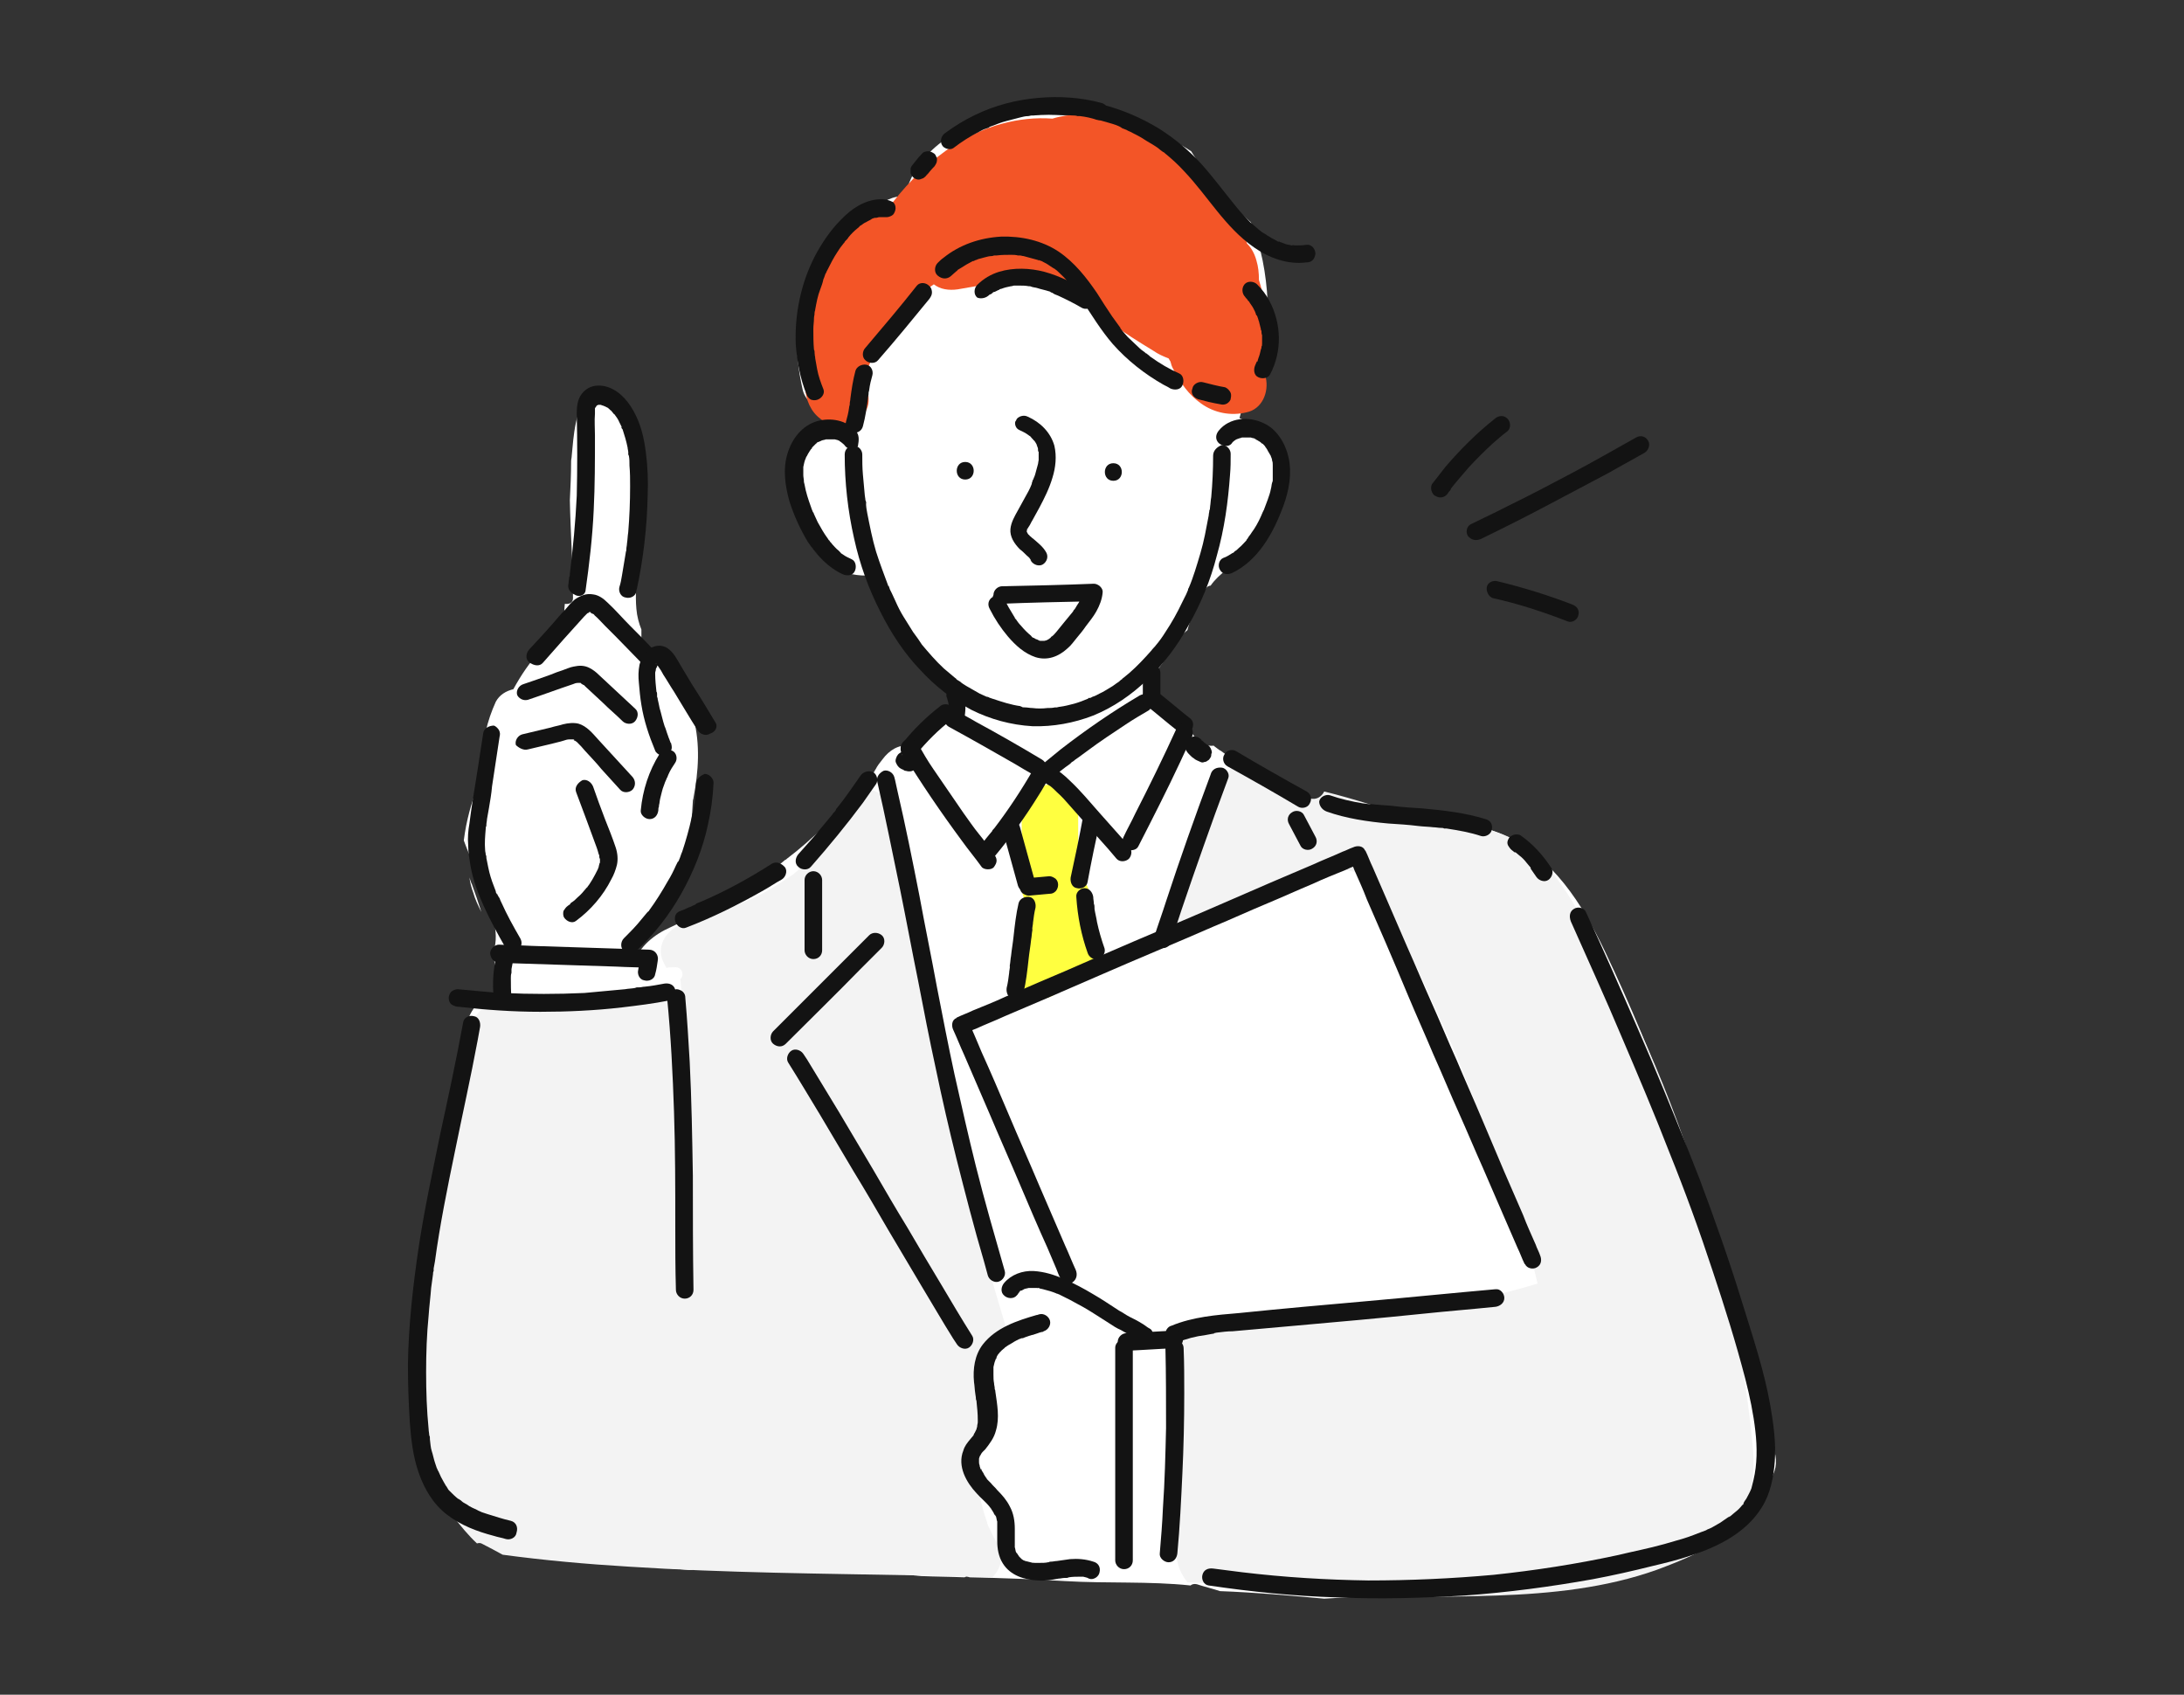 <?xml version="1.0" encoding="utf-8"?>
<!-- Generator: Adobe Illustrator 27.9.3, SVG Export Plug-In . SVG Version: 9.03 Build 53313)  -->
<svg version="1.1" id="_レイヤー_1" xmlns="http://www.w3.org/2000/svg" xmlns:xlink="http://www.w3.org/1999/xlink" x="0px"
	 y="0px" viewBox="0 0 348 270" style="enable-background:new 0 0 348 270;" xml:space="preserve">
<rect x="0" y="0" width="348" height="270" fill="#333333" stroke="none"/>
<style type="text/css">
	.st0{fill:#FFFFFF;}
	.st1{fill:#F35527;}
	.st2{fill:#F3F3F3;}
	.st3{fill:#FFF116;}
	.st4{fill:#FFFF40;}
	.st5{fill:#131313;}
</style>
<g>
	<g>
		<path class="st0" d="M282.9,231.9c-4-18.4-9.4-36.5-16.1-54.1c-3.4-8.9-7-17.7-11.1-26.3c-3.6-7.5-8.3-15-16.2-18.5
			c-4.9-2.1-10-2.8-15.2-3.6c-5.8-0.8-11.6-1.6-17.4-1.7c0,0,0,0-0.1,0c-0.4-0.6-1.1-1.2-1.8-1.7c-1.9-1.2-3.9-2-5.8-3.2
			c-1.1-0.7-2.1-1.4-3.2-2.1c-0.5-0.4-1-0.7-1.5-1.1c-0.1,0-0.1-0.1-0.2-0.1c-0.3-0.2-0.5-0.4-0.8-0.6c0,0,0,0-0.1-0.1
			c-2.2,0.3-3.9-2.2-4.9-4.6c-0.2-0.2-0.4-0.5-0.7-0.7c-0.5-0.6-1.2-0.9-1.9-1.1c-0.5-0.6-0.9-1.3-1.4-1.9c-0.5-0.7-1.2-1.3-1.9-1.7
			c0.6-0.6,1.1-1.2,1.6-1.8c1.3-1.6,2.4-3.3,3.2-5.2c0.2-0.2,0.4-0.3,0.7-0.5c0.4-0.3,0.7-0.6,1.1-0.9c0.6-2.3,1.6-4.5,2.9-6.6
			c0.2-0.3,0.5-0.5,0.8-0.5c0.7-1,1.6-1.8,2.6-2.6c0,0,0.1-0.1,0.1-0.1c0,0,0-0.1,0.1-0.1c0.4-0.5,1.1-0.5,1.5-0.2
			c0.2-0.2,0.5-0.5,0.7-0.7c3.5-4.2,6.9-9.4,6.4-15.1c-0.2-2.1-1.6-4.2-3.9-4.4c-0.4-1.6-1.4-2.9-2.9-3.5c0.1-0.4,0.2-0.7,0.3-1.1
			c2.2-0.4,3.6-2.1,3.8-4.4c0.7-8.4,1.1-17.9-2.3-25.7c-3.8-3.2-7-7.2-9.5-11.3c-3.6-2.4-7.8-3.9-12.1-4.7c-6.2-1.2-12.8-1.5-19-0.5
			c-6.6,1.1-13.1,5.8-14.5,12.4c-0.9-0.1-1.8,0.1-2.7,0.5c-0.4,0.2-0.9,0.5-1.3,0.8c-0.4,0.1-0.8,0.2-1.1,0.4
			c-4.9,2.4-8.4,6.8-10.4,11.8c-2.2,5.5-2.1,11.6-0.8,17.3c0.5,2.2,3.1,3.7,5.2,3.2c0.2,0.3,0.3,0.5,0.5,0.8
			c-5,1.8-6.2,7.5-6.5,12.3c-0.2,4.5,1.4,9.1,5.3,11.7c1.6,1.1,3.6,1.6,5.6,1.6c0.5,0.7,1.1,1.4,1.7,2c0.1,0.3,0.2,0.5,0.4,0.8
			c1.1,2.4,2.6,4.7,4.3,6.8c0,0.1,0.1,0.2,0.1,0.3c1.9,3.6,5,6.6,8.6,8.6c0,0.2,0,0.4-0.1,0.7c-0.9,0.6-1.7,1.5-2.1,2.7
			c0.4-1-0.2,0.5-0.3,0.7c-0.2,0.4-0.4,0.7-0.6,1.1c-0.7,0-1.4,0.2-2,0.6c-1.2,0.8-2.2,1.7-3.1,2.8c-1.7-0.2-3.2,0.7-4.3,2.2
			c-0.4,0.5-0.8,1-1.1,1.6c-0.1,0.1-0.1,0.1-0.1,0.2c-0.2,0.3-0.4,0.5-0.6,0.8c-0.8,1-1.6,2-2.5,2.9c-1.6,1.8-3.3,3.6-5.1,5.3
			c-1.9,1.8-3.8,3.5-5.8,5c-0.1,0.1-0.2,0.2-0.3,0.2c0,0-0.5,0.4-0.6,0.5c-0.4,0.3-0.8,0.6-1.2,0.9c-1.1,0.8-2.2,1.6-3.3,2.3
			c-4.2,2.7-8.6,4.9-13.1,7c-2.7,1.2-4.9,3-6,5.8c-0.1-0.1-0.2-0.3-0.2-0.4c0,0,0,0,0-0.1c-0.1-0.1-0.1-0.3-0.2-0.4
			c-0.1-0.3-0.2-0.5-0.3-0.8c0.9-0.3,1.6-0.9,2.1-1.8c0.9-1.9,1.8-3.9,2.7-5.9c0.1-0.1,0.1-0.1,0.2-0.2c2.1-2.7,3.6-5.6,4.3-8.9
			c0.5-2.4,0.8-4.9,0.9-7.4c0-0.2,0.1-0.3,0.1-0.5c0.8-4.2,1.1-8.5,0-12.7c-1-3.9-3.3-7.2-6.1-10.1c-0.7-0.7-1.4-1.4-2.2-2.1
			c0-0.6,0-1.3,0-1.9c-0.4-1-0.7-2.1-0.8-3.3c-0.2-2.2,0-4.4,0.3-6.5c0-0.2,0-0.3-0.1-0.5c0-0.2,0-0.3,0-0.5
			c-0.1-6.3-0.5-12.5-1.3-18.8c0-0.3-0.1-0.6-0.2-0.9c0-1.4,0-2.8,0-4.2c0-0.1,0-0.1,0-0.2c0-0.1-0.1-0.1-0.1-0.2
			c-0.1-0.2-0.2-0.4-0.2-0.6c-0.8-1.3-1.9-2.4-3.4-2.7c-1.1-0.2-1.9,0.1-2.6,0.9c-2.2,2.5-2.4,6.7-2.7,9.8c0,0.3-0.1,0.6-0.1,0.9
			c0,2.1-0.1,4.1-0.2,6.2c0.1,5.2,0.5,10.4,0.5,15.6c0,0.8-0.7,1-1.3,0.9c-0.1,0.9-0.1,1.9-0.2,2.9c-1.2,1-2.1,2.4-2.9,3.8
			c-0.3,0.2-0.5,0.5-0.8,0.8c-1.7,1.8-3.1,3.9-4.3,6.1c-1.2,0.3-2.2,0.9-2.8,2c-1.4,3.1-2.2,6.3-2,9.7c0,0.4,0.1,0.7,0.2,1.1
			c-0.9,2.2-1.8,4.4-2.4,6.7c-0.4,1.5-0.7,3-0.9,4.6c0.9,2.5,2.1,4.9,3,7.3c1.1,3,2.9,7.2,1.7,10.5c0.1,0.9,0.2,1.9,0.4,2.8
			c0.3,1.2,0.6,2.4,0.9,3.6c-0.5,0.1-0.9,0.2-1.4,0.4c-3.1,1.1-4.2,3.6-4.5,6.7c-0.2,2-0.5,3.9-0.7,5.9c-0.1,1-0.2,2-0.4,3
			c0,0.1-0.1,0.8-0.1,0.8c-0.1,0.5-0.1,0.9-0.2,1.4c-1.1,8.1-2.5,16.2-4,24.3c-1.5,7.9-3.7,16.2-2.8,24.3c0.7,6.9,3.3,14,8.7,18.5
			c6,5,14.1,6.4,21.3,3.6c0.8,1.3,2.1,2.1,3.8,2.2l9.8,0.9c0.6,0.1,1.1,0,1.6-0.2c0.9,0,1.8,0,2.7-0.1c4.1-0.1,8.2-0.3,12.4-0.2
			c6.9,0.2,13.8,0.8,20.7,1.5c2.3,0.1,4.6,0.1,6.9,0.2c0.1-0.1,0.2-0.1,0.3-0.2c0.2,0.1,0.3,0.1,0.5,0.2c5.1,0.1,10.1,0.3,15.2,0.6
			c6.7,0.4,13.4,0,20,0.7c0.2-0.2,0.6-0.3,1-0.2c1.2,0.4,2.5,0.7,3.7,1.1c5.5,0.2,11.1,0.7,16.6,1.2c8.9-0.4,17.8-1.7,26.6-2.9
			c8.9-1.2,17.8-2.4,26.7-3.6c4.7-0.6,9.4-1.8,13-5c1.9-1.7,3.4-4.2,4.1-6.8C282.7,235.3,283.2,233.6,282.9,231.9L282.9,231.9z"/>
		<path class="st0" d="M75.2,140.9c-0.2-0.4-0.3-0.8-0.4-1.1c0.1,0.8,0.3,1.6,0.6,2.4c0.3,1.1,0.8,2.1,1.3,3.1
			C76.2,143.7,75.7,142.3,75.2,140.9L75.2,140.9z"/>
		<path class="st1" d="M201.1,46.5c-0.1-0.6-0.3-1.2-0.5-1.9c0-1.1-0.1-2.1-0.4-3.1c-0.3-1.1-0.8-2-1.5-2.7
			c-0.1-0.5-0.3-1.1-0.6-1.6c-3.6-5.8-7.8-11.4-13.6-15.1c-4.7-3-11.3-4.9-16.8-3.2c-5.4-0.4-10.9,1.2-15.5,4.1
			c-3.9,2.5-7.2,5.7-10,9.3c-0.2,0.3-0.4,0.6-0.6,1c-1.5-0.5-3.3-0.2-4.4,1.1c-3.6,4-6.3,8.6-8,13.6c-0.8,2.5-1.3,5-1.6,7.6
			c-0.3,2.2-0.1,4.3,0.7,6.2c0.1,1.9,0.9,3.8,2.4,4.9c0.9,0.8,1.9,1.3,3.2,1.3c1.1,0,2.4-0.5,3.2-1.3c0.8-0.8,1.4-2,1.3-3.2
			c0-0.9-0.3-1.8-0.8-2.6c0.2-0.6,0.4-1.2,0.6-1.9c0.1-0.5,0.3-0.9,0.5-1.3c0.1-0.1,0.2-0.5,0.2-0.5c0-0.1,0.1-0.2,0.1-0.2
			c0.9-1.8,1.9-3.6,3.1-5.3c0.2-0.3,1-1.2,0.4-0.5c0.3-0.4,0.6-0.7,0.9-1.1c0.7-0.8,1.4-1.5,2.1-2.2c0.4-0.4,0.8-0.7,1.2-1.1
			c0.2-0.2,0.9-0.7,0.8-0.6c0.4-0.3,0.9-0.6,1.3-0.9c1,0.8,2.4,1,3.8,0.8c1.7-0.3,3.4-0.6,5.2-0.9c0.8-0.1,1.7-0.2,2.5-0.4
			c0.1,0,0.2,0,0.3,0c0.1,0,0.2,0,0.3,0c0.4-0.1,0.9-0.1,1.4-0.2c1.9-0.2,3.9-0.4,5.9-0.6c0.2,0,0.3,0.1,0.5,0.2
			c2.4,2.7,5.2,5.1,8.2,7.2c2.2,1.6,4.6,3.1,6.9,4.5c0.7,0.5,1.6,0.9,2.4,1.2c0.1,0.2,0.2,0.3,0.3,0.5c0.1,0.4,0.2,0.8,0.5,1.3
			c1.1,2.1,2.4,4,4.4,5.4c2.1,1.5,4.7,2,7.2,1.4c2.5-0.5,3.6-3.2,3.1-5.5c0-0.1,0-0.2-0.1-0.2c0.7-1.1,1-2.5,1-3.8
			C202.5,53,201.8,49.6,201.1,46.5L201.1,46.5z"/>
		<path class="st2" d="M76,245.9c0.3-0.1,0.6-0.1,0.9,0.1c1,0.5,2.1,1.1,3.2,1.7c6.7,0.9,13.4,1.5,20.1,1.9
			c15.4,1,30.9,1.1,46.4,1.4c3.9,0.1,7.7,0.2,11.5,0.3c1.4-1.3,1.9-3.4,0.8-5.4c-0.4-0.7-0.8-1.4-1.1-2.1c0-0.1-0.2-0.4-0.3-0.6
			c-0.1-0.2-0.2-0.5-0.2-0.6c-0.5-1.4-0.9-2.9-1.2-4.4c0-0.2-0.1-0.4-0.1-0.6c0,0.1-0.1-0.7-0.1-0.8c-0.1-0.7-0.1-1.5-0.1-2.2
			s0-1.5,0.1-2.2c0-0.3,0.1-0.6,0.1-0.9c0,0,0.1-0.3,0.1-0.5c0.3-0.8,0.3-1.7,0.2-2.7c0-0.1,0-0.3-0.1-0.4c0-0.3-0.1-0.6-0.1-0.9
			c-0.1-0.7-0.1-1.4-0.2-2c-0.1-1.4-0.1-2.9-0.1-4.3c0-0.4,0-0.9,0.1-1.3c0.4,0.1,0.9,0.1,1.3,0.1c0.6-2.5,1.7-5.2,3.5-6.7
			c-6.5-21.2-11.7-42.9-15.5-64.8c-1.1-6.3-2.1-12.6-2.9-18.9c-0.2-1.8-2.6-3.4-4.3-3.3c-2,0.1-3.8,1.3-4.3,3.3
			c-0.2,0.6-0.4,1.2-0.6,1.8c0,0.1-0.1,0.4-0.2,0.6c-0.1,0.3-0.3,0.5-0.4,0.8c-0.3,0.6-0.6,1.2-1,1.7c-0.2,0.3-0.4,0.6-0.6,0.9
			c0,0.1-0.1,0.1-0.1,0.1s-0.1,0.1-0.1,0.1c-0.9,1-1.8,2-2.8,2.9c-0.5,0.4-1,0.9-1.5,1.3c-0.1,0.1-0.2,0.1-0.3,0.2
			c-0.3,0.2-0.6,0.4-0.9,0.6c-1.2,0.8-2.5,1.6-3.8,2.3c-0.7,0.4-1.4,0.7-2.1,1c-0.4,0.2-0.8,0.4-1.2,0.5c-0.1,0-0.2,0.1-0.2,0.1
			c-0.1,0-0.1,0.1-0.2,0.1c-3,1.2-6.1,2.2-9.1,3.2c-2.2,0.7-3.9,3.1-3.1,5.5c0.2,0.5,0.4,0.9,0.7,1.4c0.4-0.1,0.8-0.1,1.3-0.1
			c1.2-0.1,1.6,1.3,0.9,1.9c0.1,0.7,0.1,1.3,0.2,2c-0.9-0.1-1.9-0.2-2.9-0.2c0.2,0.4,0.1,1-0.3,1.4c-0.2,0.4-0.7,0.6-1.1,0.6
			c-4.7,0-9.3,0-13.9-0.4c-0.1,0-0.1,0-0.2,0c-0.2,0-0.4,0-0.6-0.1c-1.7-0.1-3.3-0.4-5-0.6c-2,0.3-4,0.7-6,1.1
			c-1.4,0.3-2.9,1.7-3.1,3.1c-2,10.9-4.1,21.9-5.9,32.9c-1.7,10.5-3.5,21-2.1,31.6c0.7,4.9,2.1,10.1,4.8,14.3
			C73.4,243.1,74.6,244.6,76,245.9L76,245.9z"/>
		<path class="st2" d="M279.3,230.6c-0.8-8.9-2.4-17.7-4.4-26.4c-4-17.2-10.1-33.8-18.2-49.5c-2-3.8-4.1-7.6-6.3-11.3
			c-2.3-3.7-5-7.3-8.9-9.5c-3.7-2-7.8-2.7-12-2.9c-1.2-0.1-2.4-0.1-3.6-0.1c-0.2-0.1-0.4-0.2-0.7-0.3c-4.6-1.8-9.4-3.3-14.2-4.5
			c-0.4,0.8-1.2,1.4-2.3,1.1c-4.1-1.1-7.5-3.5-10.6-6.3c-1.2,0.5-2.2,1.5-2.7,2.9c-0.6,1.7-1.2,3.4-1.9,5.1c-0.3,0.8-0.6,1.6-1,2.4
			c-0.1,0.1-0.3,0.7-0.3,0.7c-0.2,0.4-0.4,0.8-0.5,1.2c-1.5,3.3-3.1,6.6-4.9,9.7c-1.1,2.1-0.6,5,1.6,6.1c0.1,0,0.1,0.1,0.1,0.1
			c2.4-1.2,4.8-2.3,7.2-3.3c0.5-0.5,1-1,1.5-1.5c0.2-0.1,0.3-0.3,0.5-0.4c0.1-0.1,0.4-0.3,0.5-0.4c0.2-0.1,0.4-0.3,0.6-0.4
			c0.8,0.2,1.6,0.3,2.4,0l13.2-4.5c1.3,0.3,2.6,0.6,3.9,0.8c2.6,4.9,5,9.8,7.4,14.7c1.3,2.7,2.5,5.4,3.7,8.1c0.6,1.3,1.2,2.7,1.8,4
			c0.3,0.6,0.5,1.2,0.8,1.8c0,0,0.3,0.7,0.3,0.8c0.1,0.3,0.3,0.6,0.4,1c4.2,10.2,8,20.5,11.4,31c0.3,1.2,0.6,2.5,0.9,3.7
			c-6.2,1.9-12.5,3.2-18.9,4.1c-0.2,0-0.4,0.1-0.6,0.1c-0.5,0.1-1,0.1-1.5,0.2c-0.9,0.1-1.9,0.2-2.8,0.3c-2,0.2-3.9,0.4-5.9,0.5
			c-3.8,0.3-7.6,0.5-11.4,0.6c-4.4,0.2-8.8,0.3-13.2,0.4c-2.4,0.1-4.6,2-4.5,4.5c0.3,9.6,0.7,19.2,1,28.8c0.1,2.8,0,5.5,1.8,7.8
			c0.1,0.1,0.1,0.2,0.2,0.3c7.7,0.2,15.3,1.8,23,2.4c8.8-0.1,17.5,0,26.3-0.3c8.6-0.3,17.4-1.2,25.5-4.1c4-1.5,8.8-3.3,11.7-6.6
			C279.2,240,279.7,235.2,279.3,230.6L279.3,230.6z"/>
		<g>
			<path class="st3" d="M175.2,148.8c0,0.1,0,0.1-0.1-0.2c0,0,0,0,0,0C175.1,148.7,175.2,148.7,175.2,148.8L175.2,148.8z"/>
			<path class="st4" d="M175.2,148.8c0,0,0-0.1-0.1-0.2c0,0,0,0,0,0c0,0,0,0,0,0c0,0,0-0.1,0-0.1c-0.1-0.3-0.2-0.5-0.3-0.8
				c-0.2-0.6-0.4-1.2-0.5-1.8c-0.1-0.4-0.2-0.9-0.3-1.3c0-0.5-0.1-1-0.2-1.5c-0.1-0.9-0.4-1.8-0.9-2.5v-3.1c0-1.1-0.4-2.1-1.1-2.9
				c0-1.7,0-3.4,0-5.1c0-2.3-2.1-4.6-4.5-4.5c-2.4,0.1-4.5,2-4.5,4.5c0,3.9,0,7.9,0,11.8c0,1.1,0.4,2.1,1.1,2.9v3.4
				c-0.1,0.2-0.1,0.4-0.2,0.6c-0.1,0.4-0.3,0.8-0.5,1.2c0,0.1-0.1,0.2-0.1,0.3c0,0,0,0.1-0.1,0.2c-0.4,0.8-0.8,1.7-1.2,2.5
				c-1,2-0.7,4.4,1.1,5.8c1.7,1.3,4.3,1.3,5.9-0.4c0.4-0.4,0.7-0.7,1.1-1.1c0.1-0.1,0.3-0.2,0.4-0.4c0.1-0.1,0.2-0.1,0.3-0.2
				c0.9-0.6,1.8-1.1,2.8-1.6c0.9-0.4,1.8-1.7,2.1-2.7C175.8,150.8,175.6,149.8,175.2,148.8L175.2,148.8z"/>
		</g>
	</g>
	<g>
		<path class="st5" d="M162.4,68.5c0.4,0.2,0.9,0.4,1.3,0.7c0.1,0.1,0.2,0.1,0.3,0.2c0.2,0.2-0.3-0.2,0,0c0.2,0.1,0.3,0.3,0.4,0.4
			c0.1,0.1,0.1,0.1,0.2,0.2c0,0,0.3,0.3,0.1,0.1c-0.2-0.2,0,0.1,0.1,0.1c0.1,0.1,0.1,0.2,0.2,0.3c0.1,0.2,0.2,0.3,0.2,0.4
			c0.1,0.2-0.1-0.4,0,0c0,0.1,0.1,0.2,0.1,0.3c0.1,0.2,0.1,0.3,0.1,0.5c0,0.1,0,0.2,0.1,0.3c0.1,0.3,0-0.4,0,0c0,0.4,0,0.7,0,1.1
			c0,0.1,0,0.2,0,0.3c0,0,0,0.1,0,0.1c0,0.2,0-0.2,0-0.2c0,0-0.1,0.5-0.1,0.6c-0.1,0.4-0.2,0.7-0.3,1.1c-0.1,0.4-0.2,0.8-0.4,1.2
			c0,0.1-0.1,0.2-0.1,0.3c0,0,0,0.1-0.1,0.1c-0.1,0.2,0.1-0.3,0.1-0.1c-0.1,0.2-0.2,0.4-0.2,0.6c-0.3,0.8-0.7,1.5-1.1,2.2
			c-0.4,0.7-0.7,1.3-1.1,2c-0.5,0.9-1.1,1.9-1.2,3c-0.1,1.2,0.6,2.3,1.5,3.2c0.4,0.3,0.8,0.7,1.1,1c0.2,0.2,0.4,0.3,0.5,0.5
			c0.1,0.1,0.3,0.4,0.1,0.2c-0.1-0.2,0-0.1,0,0c0,0.1,0.1,0.1,0.1,0.2c0.4,0.6,1.3,0.9,1.9,0.5c0.6-0.4,0.9-1.2,0.5-1.9
			c-0.5-0.9-1.3-1.5-2.1-2.2c-0.2-0.1-0.3-0.3-0.5-0.4c-0.1-0.1-0.1-0.2-0.2-0.2c-0.1-0.1-0.3-0.4-0.1-0.2s-0.1-0.1-0.1-0.1
			c-0.1-0.1-0.1-0.2-0.1-0.2c-0.1-0.2,0.1,0.2,0.1,0.2s0-0.1-0.1-0.2c0,0,0-0.2,0-0.2c0,0,0,0.4,0,0.2c0-0.1,0-0.1,0-0.2
			c0-0.2,0,0.1,0,0.1c0,0,0.1-0.3,0.1-0.4c0,0.1,0,0.1-0.1,0.2c0-0.1,0-0.1,0.1-0.1c0-0.1,0.1-0.1,0.1-0.2c0.1-0.1,0.1-0.2,0.2-0.3
			c0.2-0.3,0.3-0.6,0.5-0.9c0.4-0.7,0.7-1.3,1.1-2c0.8-1.5,1.6-3.1,2.1-4.8c0.5-1.6,0.7-3.4,0.3-5.1c-0.6-2.1-2.2-3.7-4.2-4.6
			c-0.4-0.2-0.7-0.2-1.1-0.1c-0.3,0.1-0.7,0.3-0.8,0.7C161.6,67.2,161.7,68.2,162.4,68.5L162.4,68.5L162.4,68.5z"/>
		<path class="st5" d="M153.8,76.4c1.8,0,1.8-2.8,0-2.8S152,76.4,153.8,76.4L153.8,76.4z"/>
		<path class="st5" d="M177.4,76.6c1.8,0,1.8-2.8,0-2.8S175.6,76.6,177.4,76.6L177.4,76.6z"/>
		<path class="st5" d="M159.3,96.2c4.9-0.2,9.7-0.3,14.6-0.4l-1.4-1.4c0,0.3,0.1-0.3,0,0c0,0.1,0,0.2-0.1,0.3c0,0.2-0.1,0.3-0.1,0.5
			c0,0.1,0,0.1-0.1,0.2c0,0,0,0.1,0,0.1c-0.1,0.1,0,0.1,0-0.1c-0.1,0-0.2,0.5-0.3,0.6c-0.2,0.3-0.4,0.6-0.5,0.8
			c-0.1,0.2-0.2,0.3-0.3,0.4c-0.1,0.1-0.1,0.2,0.1-0.1c-0.1,0.1-0.2,0.2-0.2,0.3c-0.5,0.6-0.9,1.1-1.4,1.7c-0.4,0.5-0.9,1.1-1.3,1.6
			c-0.2,0.2-0.4,0.5-0.7,0.7c0,0,0,0-0.1,0.1c-0.1,0.1-0.1,0.1,0.1-0.1c-0.1,0-0.1,0.1-0.2,0.2c-0.1,0.1-0.3,0.2-0.4,0.3
			c-0.1,0-0.2,0.1-0.2,0.1c0.2-0.2,0.2-0.1,0,0c-0.1,0-0.3,0.1-0.4,0.1c-0.3,0.1,0.4,0,0,0c-0.1,0-0.2,0-0.3,0s-0.2,0-0.3,0
			c-0.3,0,0.3,0.1,0,0c-0.2,0-0.3-0.1-0.5-0.2c-0.3-0.1,0.3,0.2,0,0c-0.1,0-0.2-0.1-0.3-0.1c-0.1-0.1-0.3-0.2-0.4-0.2
			c-0.1-0.1-0.2-0.1-0.2-0.2c-0.1,0-0.1-0.1-0.2-0.1c0.1,0.1,0.2,0.1,0.1,0c-0.6-0.5-1.1-1-1.6-1.6c-0.3-0.3-0.6-0.7-0.8-1
			c-0.2-0.3,0.2,0.2,0,0c-0.1-0.1-0.2-0.2-0.2-0.3c-0.1-0.2-0.2-0.3-0.3-0.5c-0.5-0.8-0.9-1.5-1.3-2.3c-0.3-0.7-1.3-0.9-1.9-0.5
			c-0.7,0.4-0.9,1.2-0.5,1.9c0.8,1.6,1.8,3.1,2.9,4.4c1.2,1.4,2.6,2.7,4.4,3.3c1.9,0.6,3.7-0.1,5.1-1.4c0.6-0.5,1-1.1,1.5-1.7
			c0.5-0.6,1-1.2,1.4-1.8c0.6-0.8,1.2-1.5,1.7-2.4c0.5-0.9,0.9-1.9,1-3c0.1-0.7-0.7-1.4-1.4-1.4c-4.9,0.2-9.7,0.3-14.6,0.4
			c-0.7,0-1.4,0.6-1.4,1.4C157.9,95.5,158.5,96.2,159.3,96.2L159.3,96.2L159.3,96.2z"/>
		<path class="st5" d="M193.3,72.6c0,2.2-0.1,4.4-0.3,6.6c-0.1,0.5-0.1,1.1-0.2,1.6c0.1-0.4,0,0,0,0.1c0,0.1,0,0.3-0.1,0.4
			c0,0.3-0.1,0.5-0.1,0.8c-0.2,1-0.4,2.1-0.6,3.1c-0.4,2-1,3.9-1.6,5.8c-0.3,0.9-0.6,1.8-1,2.7c-0.1,0.1-0.1,0.2-0.1,0.3
			c-0.1,0.3,0.1-0.3,0,0c-0.1,0.2-0.2,0.5-0.3,0.7c-0.2,0.4-0.4,0.8-0.6,1.2c-0.8,1.7-1.7,3.3-2.7,4.8c-0.5,0.8-1,1.5-1.6,2.2
			c-0.1,0.1-0.2,0.2,0.1-0.1c0,0-0.1,0.1-0.1,0.1c-0.1,0.1-0.1,0.2-0.2,0.2c-0.1,0.2-0.3,0.3-0.4,0.5c-0.3,0.3-0.6,0.7-0.9,1
			c-1.1,1.2-2.3,2.4-3.6,3.4c-0.1,0.1-0.2,0.1-0.2,0.2c0,0-0.1,0.1-0.1,0.1c-0.1,0.1,0.3-0.2,0.1-0.1c-0.2,0.1-0.4,0.3-0.5,0.4
			c-0.3,0.2-0.6,0.4-1,0.7c-0.7,0.4-1.4,0.9-2.1,1.2c-0.4,0.2-0.7,0.4-1.1,0.5c-0.2,0.1-0.3,0.2-0.5,0.2c-0.1,0-0.2,0.1-0.2,0.1
			c-0.2,0.1,0.4-0.2,0.1-0.1c-0.1,0-0.1,0-0.1,0.1c-0.7,0.3-1.5,0.6-2.2,0.8c-0.8,0.2-1.5,0.4-2.3,0.5c-0.2,0-0.4,0.1-0.5,0.1
			c-0.1,0-0.2,0-0.3,0c-0.2,0,0.4,0,0.2,0c-0.1,0-0.1,0-0.2,0c-0.4,0.1-0.8,0.1-1.2,0.1c-0.8,0.1-1.6,0.1-2.4,0
			c-0.4,0-0.8-0.1-1.2-0.1c-0.2,0-0.4,0-0.5-0.1c-0.4,0,0.3,0,0.1,0c-0.1,0-0.2,0-0.3-0.1c-1.5-0.2-3-0.7-4.5-1.2
			c-0.1,0-0.2-0.1-0.3-0.1c-0.1,0-0.4-0.2,0,0c-0.2-0.1-0.4-0.2-0.6-0.2c-0.4-0.2-0.7-0.3-1.1-0.5c-0.7-0.4-1.4-0.8-2.1-1.2
			c-0.3-0.2-0.7-0.4-1-0.7c-0.2-0.1-0.3-0.2-0.5-0.3c-0.1-0.1-0.1-0.1-0.2-0.2c0,0-0.1-0.1-0.1-0.1c0.4,0.3,0.1,0.1,0.1,0.1
			c-0.6-0.5-1.3-1.1-1.9-1.6c-1.3-1.2-2.4-2.5-3.5-3.8c0,0-0.1-0.1-0.1-0.1c-0.1-0.1,0.2,0.2,0.1,0.1c-0.1-0.1-0.1-0.2-0.2-0.3
			c-0.1-0.2-0.3-0.4-0.4-0.6c-0.3-0.4-0.5-0.7-0.8-1.1c-0.5-0.8-1-1.6-1.5-2.4c-0.5-0.8-0.9-1.6-1.3-2.5c-0.2-0.4-0.4-0.9-0.6-1.3
			c-0.1-0.2-0.2-0.4-0.3-0.6c0-0.1-0.1-0.2-0.1-0.3c0-0.1-0.2-0.5-0.1-0.1c-0.7-1.9-1.4-3.7-2-5.6c-0.6-2-1-4.1-1.4-6.1
			c-0.1-0.5-0.2-1.1-0.2-1.6c0-0.1,0-0.1,0-0.2c0.1,0.3,0,0.2,0,0.1c0-0.1,0-0.3-0.1-0.4c0-0.3-0.1-0.6-0.1-0.8
			c-0.1-1.1-0.2-2.2-0.3-3.3c-0.1-1.1-0.1-2.2-0.1-3.2c0-0.7-0.6-1.4-1.4-1.4c-0.8,0-1.4,0.6-1.4,1.4c0,4.5,0.5,9,1.5,13.4
			c0.9,4.1,2.3,8,4.2,11.7c1.7,3.4,3.8,6.6,6.4,9.3c2.3,2.5,5.1,4.7,8.1,6.3c3,1.5,6.3,2.4,9.7,2.6c3.3,0.1,6.6-0.5,9.7-1.7
			c3.2-1.3,6.1-3.3,8.6-5.7c2.6-2.5,4.9-5.5,6.6-8.7c2-3.5,3.5-7.2,4.5-11.1c1.2-4.2,1.8-8.6,2.1-12.9c0.1-1.1,0.1-2.2,0.1-3.3
			c0-0.7-0.6-1.4-1.4-1.4C193.9,71.2,193.3,71.8,193.3,72.6L193.3,72.6L193.3,72.6z"/>
		<path class="st5" d="M136.4,68.7c-1.5-1.8-4.1-2.2-6.2-1.6c-2.4,0.7-4,2.8-4.7,5.1c-0.8,2.5-0.4,5.2,0.3,7.7
			c0.7,2.2,1.7,4.4,2.9,6.4c1.4,2.1,3.2,4.1,5.6,5.2c0.7,0.3,1.6,0.2,1.9-0.5c0.3-0.6,0.2-1.6-0.5-1.9c-0.4-0.2-0.9-0.4-1.3-0.7
			c-0.1-0.1-0.2-0.1-0.3-0.2c-0.1,0-0.1-0.1-0.1-0.1c-0.1,0-0.2-0.2,0,0c0.1,0.2,0,0,0,0c-0.1,0-0.1-0.1-0.1-0.1
			c-0.1-0.1-0.2-0.2-0.3-0.3c-0.4-0.3-0.7-0.7-1-1c-0.1-0.2-0.3-0.3-0.4-0.5c0-0.1-0.1-0.1-0.1-0.1c-0.1-0.2,0,0.1,0.1,0.1
			c-0.1-0.1-0.2-0.2-0.3-0.4c-0.6-0.8-1.1-1.7-1.6-2.6c-0.2-0.4-0.4-0.9-0.6-1.3c0-0.1-0.1-0.3-0.1-0.3c0.1,0.1,0.1,0.3,0,0.1
			c0-0.1-0.1-0.1-0.1-0.2c-0.1-0.2-0.2-0.5-0.3-0.8c-0.4-1.1-0.8-2.3-1-3.5c0-0.1-0.1-0.3-0.1-0.4c0-0.2,0,0.1,0,0.1
			c0,0,0-0.2,0-0.2c0-0.3-0.1-0.7-0.1-1c0-0.3,0-0.6,0-0.9c0-0.1,0-0.2,0-0.3c0-0.1,0-0.2,0,0c0,0.2,0,0,0-0.1
			c0.1-0.5,0.2-1,0.4-1.4c0-0.1,0.1-0.2,0.1-0.3c0.1-0.2-0.1,0.3,0,0.1c0-0.1,0.1-0.1,0.1-0.2c0.1-0.2,0.2-0.4,0.4-0.7
			c0.1-0.1,0.1-0.2,0.2-0.3c0-0.1,0.1-0.1,0.1-0.1c0.1-0.1,0.1,0-0.1,0.1c0.1-0.1,0.2-0.2,0.2-0.3c0.1-0.1,0.2-0.2,0.3-0.3
			c0.1-0.1,0.2-0.2,0.2-0.2c0,0,0.1-0.1,0.1-0.1c0.1,0,0.2-0.2,0,0c-0.1,0.2,0,0,0,0c0,0,0.1-0.1,0.1-0.1c0.1-0.1,0.2-0.2,0.4-0.2
			c0.1-0.1,0.2-0.1,0.3-0.2c0.2-0.1-0.3,0.1-0.1,0.1c0.1,0,0.1-0.1,0.2-0.1c0.2-0.1,0.5-0.1,0.7-0.2c0.1,0,0.1,0,0.2,0
			c0.3-0.1-0.4,0-0.1,0c0.1,0,0.2,0,0.4,0c0.2,0,0.5,0,0.8,0c0,0-0.4-0.1-0.1,0c0.1,0,0.1,0,0.2,0c0.1,0,0.3,0.1,0.4,0.1
			c0.1,0,0.2,0.1,0.3,0.1c0.2,0.1-0.3-0.1-0.1,0c0.1,0,0.1,0,0.2,0.1c0.1,0.1,0.2,0.1,0.3,0.2c0,0,0.1,0.1,0.1,0.1
			c0.2,0.1-0.1,0-0.1-0.1c0.2,0.2,0.4,0.3,0.6,0.6c0.5,0.6,1.5,0.5,2,0C136.9,70,136.9,69.3,136.4,68.7L136.4,68.7L136.4,68.7z"/>
		<path class="st5" d="M196.3,70.6c0.1-0.2,0.3-0.3,0.4-0.4c0,0,0.1-0.1,0.1-0.1c0,0-0.3,0.2-0.1,0.1c0.1-0.1,0.2-0.1,0.3-0.2
			c0.1,0,0.2-0.1,0.3-0.1c0.3-0.2-0.3,0.1,0,0c0.2-0.1,0.4-0.1,0.6-0.2c0.1,0,0.4,0,0,0c0.1,0,0.2,0,0.3,0c0.2,0,0.4,0,0.7,0
			c0.1,0,0.1,0,0.2,0c0.2,0-0.3,0-0.1,0c0.1,0,0.2,0,0.3,0c0.2,0.1,0.5,0.1,0.7,0.2c0.1,0,0.1,0,0.1,0.1c0,0-0.3-0.2-0.1,0
			c0.1,0,0.2,0.1,0.3,0.1c0.1,0.1,0.2,0.1,0.3,0.2c0.1,0,0.2,0.2,0.3,0.2c-0.1,0-0.2-0.2-0.1-0.1c0,0,0.1,0.1,0.1,0.1
			c0.1,0.1,0.2,0.2,0.3,0.2c0.2,0.2,0.4,0.4,0.5,0.6c0,0-0.2-0.2-0.1-0.1c0,0.1,0.1,0.1,0.1,0.1c0.1,0.1,0.1,0.2,0.2,0.3
			c0.1,0.2,0.2,0.4,0.4,0.7c0,0.1,0.1,0.1,0.1,0.2c0.1,0.2,0-0.1,0-0.1c0,0.1,0.1,0.2,0.1,0.3c0.1,0.2,0.2,0.5,0.2,0.7
			c0.1,0.2,0.1,0.5,0.1,0.7c0,0.1,0,0.1,0,0.2c0,0.2,0-0.3,0-0.1c0,0.1,0,0.3,0,0.4c0,0.6,0,1.2,0,1.8c0,0.1,0,0.2,0,0.2
			c0,0.2,0-0.2,0-0.1c0,0.1,0,0.2-0.1,0.4c-0.1,0.3-0.1,0.7-0.2,1c-0.1,0.6-0.3,1.1-0.5,1.7c-0.2,0.5-0.4,1.1-0.6,1.6
			c0,0.1-0.1,0.1-0.1,0.2c0,0.1-0.1,0.2,0,0c0.1-0.2,0,0,0,0c0,0.1-0.1,0.1-0.1,0.2c-0.1,0.2-0.2,0.5-0.3,0.7
			c-0.4,0.9-0.9,1.8-1.5,2.6c-0.1,0.2-0.3,0.4-0.5,0.7c0,0.1-0.1,0.1-0.1,0.2c0,0-0.1,0.1-0.1,0.1c-0.1,0.1,0,0.1,0.1-0.1
			c0,0-0.2,0.2-0.2,0.3c-0.4,0.4-0.7,0.8-1.2,1.2c-0.2,0.2-0.4,0.4-0.6,0.5c-0.1,0-0.1,0.1-0.1,0.1c-0.2,0.2,0.2-0.1,0,0
			c-0.1,0.1-0.2,0.2-0.3,0.2c-0.5,0.3-0.9,0.6-1.5,0.8c-0.7,0.3-0.9,1.3-0.5,1.9c0.4,0.7,1.2,0.8,1.9,0.5c4.2-2,6.6-6.4,8.2-10.7
			c0.9-2.5,1.4-5.2,0.8-7.8c-0.5-2.2-1.9-4.5-4-5.4c-2.3-1.1-5.4-0.9-7.1,1.2c-0.5,0.6-0.6,1.4,0,2
			C194.8,71.1,195.8,71.3,196.3,70.6L196.3,70.6L196.3,70.6z"/>
		<path class="st5" d="M190.9,63.6c1.1,0.3,2.3,0.6,3.5,0.8c0.4,0.1,0.7,0.1,1.1-0.1c0.3-0.2,0.6-0.5,0.6-0.8
			c0.1-0.4,0.1-0.8-0.1-1.1c-0.2-0.3-0.5-0.6-0.8-0.7c-1.2-0.2-2.3-0.5-3.5-0.8c-0.7-0.2-1.6,0.3-1.7,1
			C189.7,62.6,190.1,63.3,190.9,63.6L190.9,63.6L190.9,63.6z"/>
		<path class="st5" d="M151.5,44c0.3-0.3,0.6-0.5,0.9-0.8c0,0,0.1,0,0.1-0.1c0.1-0.1-0.1,0.1-0.1,0.1c0.1,0,0.1-0.1,0.2-0.2
			c0.2-0.1,0.3-0.2,0.5-0.3c0.6-0.4,1.3-0.8,1.9-1.1c0.1,0,0.1,0,0.2-0.1c0.1-0.1-0.1,0.1-0.1,0.1c0.1,0,0.2-0.1,0.2-0.1
			c0.2-0.1,0.4-0.1,0.5-0.2c0.4-0.1,0.7-0.2,1.1-0.3c0.4-0.1,0.7-0.2,1.1-0.2c0.2,0,0.3-0.1,0.5-0.1c0.4,0-0.2,0,0,0
			c0.1,0,0.2,0,0.3,0c0.8-0.1,1.5-0.1,2.3-0.1c0.4,0,0.7,0,1.1,0.1c0.3,0-0.3,0,0,0c0.1,0,0.2,0,0.3,0c0.2,0,0.4,0.1,0.6,0.1
			c0.7,0.2,1.5,0.4,2.2,0.6c0.1,0,0.2,0.1,0.2,0.1c0,0,0.1,0,0.1,0c0.1,0.1-0.1-0.1-0.1-0.1c0.2,0.1,0.4,0.2,0.5,0.2
			c0.3,0.2,0.6,0.3,0.9,0.5c0.3,0.2,0.6,0.4,0.9,0.6c0.1,0,0.1,0.1,0.2,0.1c0,0,0.1,0,0.1,0.1c0.1,0.1-0.1-0.1-0.1-0.1
			c0.1,0.1,0.3,0.2,0.4,0.3c0.5,0.5,1,0.9,1.5,1.5c0.2,0.3,0.5,0.5,0.7,0.8c0.1,0.1,0.2,0.2,0.3,0.4c0.1,0.1,0.1,0.2,0.2,0.2
			c0,0,0.1,0.1,0.1,0.1c0.1,0.1-0.2-0.2-0.1-0.1c0.4,0.6,0.8,1.1,1.2,1.7c1.6,2.4,3.1,4.9,5,7.1c2.3,2.6,5.1,4.8,8.1,6.5
			c0.4,0.2,0.8,0.4,1.1,0.6c0.7,0.3,1.6,0.2,1.9-0.5c0.3-0.6,0.2-1.6-0.5-1.9c-1.6-0.7-3.1-1.6-4.5-2.6c-0.2-0.1-0.3-0.3-0.5-0.4
			c0,0,0.2,0.2,0.1,0.1c0,0-0.1-0.1-0.1-0.1c-0.1-0.1-0.2-0.2-0.3-0.2c-0.3-0.3-0.7-0.5-1-0.8c-0.6-0.6-1.3-1.2-1.9-1.8
			c-0.3-0.3-0.5-0.6-0.8-0.9c-0.1-0.1-0.2-0.3-0.3-0.4c-0.1-0.1-0.1-0.1-0.1-0.2c-0.1-0.2,0.2,0.2,0,0c-0.4-0.6-0.9-1.2-1.3-1.8
			c-0.8-1.2-1.6-2.4-2.4-3.7c-1.7-2.5-3.6-4.9-6.1-6.6c-2.7-1.8-6-2.5-9.2-2.4c-3.4,0.2-6.6,1.3-9.2,3.4c-0.3,0.2-0.6,0.5-0.9,0.8
			c-0.5,0.5-0.6,1.5,0,2C150.1,44.5,150.9,44.5,151.5,44L151.5,44L151.5,44z"/>
		<path class="st5" d="M146.1,45.5c-2.6,3.3-5.4,6.6-8.2,9.9c-0.5,0.5-0.6,1.5,0,2c0.5,0.5,1.5,0.6,2,0c2.8-3.2,5.5-6.5,8.2-9.8
			c0.2-0.3,0.4-0.6,0.4-1c0-0.3-0.1-0.8-0.4-1C147.6,45,146.6,44.9,146.1,45.5C146.1,45.5,146.1,45.5,146.1,45.5z"/>
		<path class="st5" d="M136.3,59.1c-0.4,1.5-0.6,2.9-0.8,4.4c0,0.3-0.1,0.5-0.1,0.8c0,0.3,0-0.2,0-0.1c0,0.1,0,0.1,0,0.2
			c0,0.2-0.1,0.3-0.1,0.5c-0.1,0.8-0.3,1.6-0.5,2.3c-0.2,0.7,0.2,1.6,1,1.7c0.7,0.2,1.5-0.2,1.7-1c0.4-1.5,0.6-2.9,0.8-4.4
			c0-0.3,0.1-0.5,0.1-0.8c0-0.3,0,0.2,0,0.1c0-0.1,0-0.1,0-0.2c0-0.2,0.1-0.3,0.1-0.5c0.1-0.8,0.3-1.6,0.5-2.3
			c0.2-0.7-0.2-1.6-1-1.7C137.3,58,136.5,58.4,136.3,59.1L136.3,59.1z"/>
		<path class="st5" d="M174.7,19c0.7,0.2,1.4,0.4,2.1,0.6c0.7,0.2,1.4,0.4,2,0.8c-0.4-0.2,0.1,0.1,0.2,0.1c0.2,0.1,0.3,0.1,0.5,0.2
			c0.3,0.2,0.7,0.3,1,0.5c0.6,0.3,1.2,0.6,1.8,1c0.6,0.4,1.2,0.7,1.8,1.1c0.3,0.2,0.6,0.4,0.8,0.6c0.1,0.1,0.3,0.2,0.4,0.3
			c0.1,0,0.1,0.1,0.2,0.1c0.3,0.2-0.1-0.1,0.1,0.1c1.1,0.9,2.1,1.8,3.1,2.9c3.8,4,6.5,8.9,11.1,12.1c2.4,1.7,5.4,2.8,8.4,2.4
			c0.4,0,0.7-0.1,1-0.4c0.2-0.2,0.4-0.7,0.4-1c0-0.7-0.6-1.5-1.4-1.4c-0.6,0.1-1.3,0.1-1.9,0.1c-0.1,0-0.3-0.1-0.4,0
			c0.3,0,0.2,0,0.1,0c-0.1,0-0.1,0-0.2,0c-0.3-0.1-0.6-0.1-0.9-0.2c-0.3-0.1-0.5-0.2-0.8-0.3c-0.1,0-0.1,0-0.2-0.1
			c0,0-0.3-0.1-0.1,0c0.2,0.1,0,0-0.1,0c-0.1,0-0.2-0.1-0.2-0.1c-0.6-0.3-1.1-0.6-1.6-0.9c-0.2-0.2-0.5-0.3-0.8-0.5
			c-0.1-0.1-0.5-0.4-0.1-0.1c-0.1-0.1-0.3-0.2-0.4-0.3c-0.5-0.4-0.9-0.8-1.4-1.2c-0.9-0.9-1.7-1.8-2.5-2.8c-1.8-2.2-3.4-4.4-5.3-6.5
			c-2-2.2-4.2-4-6.7-5.6c-2.8-1.7-5.8-3-8.9-3.8c-0.7-0.2-1.6,0.2-1.7,1C173.5,18,173.9,18.8,174.7,19L174.7,19L174.7,19z"/>
		<path class="st5" d="M151.9,23.6c1.3-1,2.7-1.9,4.1-2.6c0.4-0.2,0.7-0.4,1.1-0.5c0.2-0.1,0.4-0.1,0.5-0.2c0.1-0.1-0.1,0-0.1,0
			c0.1,0,0.1,0,0.2-0.1c0.1,0,0.2-0.1,0.3-0.1c0.8-0.3,1.5-0.6,2.3-0.8c0.8-0.2,1.5-0.4,2.3-0.6c0.4-0.1,0.8-0.2,1.2-0.2
			c0.2,0,0.4-0.1,0.6-0.1c0.3,0-0.3,0,0,0c0.1,0,0.2,0,0.3,0c1.6-0.2,3.2-0.2,4.9-0.1c0.5,0,0.9,0.1,1.4,0.1c0.2,0,0.4,0,0.7,0.1
			c0,0,0.2,0,0,0c-0.2,0,0,0,0.1,0c0.1,0,0.2,0,0.3,0c0.9,0.1,1.8,0.3,2.7,0.6c0.7,0.2,1.6-0.2,1.7-1c0.2-0.7-0.2-1.5-1-1.7
			c-3.3-0.9-6.8-1.1-10.1-0.8c-3.5,0.3-6.9,1.2-10,2.7c-1.7,0.8-3.3,1.8-4.8,2.9c-0.3,0.2-0.5,0.5-0.6,0.8c-0.1,0.3-0.1,0.8,0.1,1.1
			C150.3,23.6,151.3,24,151.9,23.6L151.9,23.6L151.9,23.6z"/>
		<path class="st5" d="M147.7,27.8c0,0,0.1-0.1,0.1-0.1c-0.1,0.1-0.1,0.2-0.2,0.3c0.4-0.5,0.8-1,1.3-1.5c0.2-0.3,0.4-0.6,0.4-1
			c0-0.2,0-0.4-0.1-0.5c-0.1-0.2-0.1-0.3-0.3-0.5c-0.3-0.2-0.6-0.4-1-0.4c-0.4,0-0.8,0.1-1,0.4c-0.6,0.6-1.1,1.3-1.6,1.9
			c-0.1,0.2-0.2,0.3-0.2,0.5c0,0.2,0,0.4,0,0.6c0,0.2,0.1,0.3,0.2,0.5c0.1,0.1,0.2,0.3,0.4,0.4c0.3,0.2,0.7,0.3,1.1,0.1
			c0.1,0,0.2-0.1,0.3-0.1C147.4,28.2,147.6,28,147.7,27.8L147.7,27.8L147.7,27.8z"/>
		<path class="st5" d="M198.4,47.3c0.1,0.2,0.3,0.3,0.4,0.5c0.1,0.1,0.1,0.2,0.2,0.2c0,0,0.1,0.1,0.1,0.1c0.1,0.1,0,0-0.1-0.1
			c0.2,0.4,0.5,0.7,0.7,1.1c0.1,0.2,0.2,0.4,0.3,0.6c0,0.1,0.1,0.2,0.1,0.3c0,0.1,0.2,0.4,0.1,0.2c-0.1-0.2,0,0.1,0.1,0.1
			c0,0.1,0.1,0.2,0.1,0.3c0.1,0.2,0.1,0.4,0.2,0.6c0.1,0.4,0.2,0.8,0.3,1.2c0,0.1,0,0.2,0.1,0.3c0,0.2,0-0.3,0-0.1c0,0,0,0.1,0,0.1
			c0,0.2,0,0.5,0.1,0.7c0,0.4,0,0.9,0,1.3c0,0.2,0,0.4-0.1,0.6c0,0.2,0.1-0.3,0-0.1c0,0,0,0.1,0,0.1c0,0.1,0,0.2-0.1,0.4
			c-0.1,0.5-0.2,0.9-0.4,1.4c0,0.1-0.1,0.2-0.1,0.4c0,0,0,0.1-0.1,0.1c-0.1,0.2,0,0,0-0.1c-0.1,0.2-0.2,0.5-0.3,0.7
			c-0.3,0.7-0.2,1.6,0.5,1.9c0.6,0.3,1.6,0.2,1.9-0.5c1.9-3.6,1.8-8-0.1-11.6c-0.5-1-1.2-1.9-2-2.7c-0.5-0.5-1.5-0.6-2,0
			S197.9,46.8,198.4,47.3L198.4,47.3L198.4,47.3z"/>
		<path class="st5" d="M141.2,31.8c-2.8-0.4-5.4,1.3-7.2,3.2c-1.7,1.7-3.1,3.8-4.2,5.9c-2.2,4.3-3.2,9.2-3,14
			c0.2,2.7,0.7,5.4,1.7,7.9c0.1,0.3,0.3,0.6,0.6,0.8c0.3,0.2,0.8,0.2,1.1,0.1c0.7-0.2,1.3-1,1-1.7c-0.4-1-0.8-2.1-1-3.2
			c-0.1-0.5-0.2-1.1-0.3-1.7c0-0.3-0.1-0.5-0.1-0.8c0,0,0.1,0.4,0,0.1c0-0.1,0-0.1,0-0.2c0-0.2,0-0.3-0.1-0.5
			c-0.1-1.1-0.1-2.2-0.1-3.3c0-0.6,0.1-1.1,0.1-1.7c0-0.3,0.1-0.5,0.1-0.8c-0.1,0.5,0,0,0-0.1c0-0.2,0.1-0.3,0.1-0.5
			c0.2-1.1,0.4-2.2,0.8-3.2c0.2-0.5,0.4-1.1,0.5-1.6c0.1-0.2,0.2-0.5,0.3-0.8c0.1-0.3-0.1,0.2,0,0c0-0.1,0.1-0.1,0.1-0.2
			c0.1-0.1,0.1-0.3,0.2-0.4c0.5-1,1-2,1.6-2.9c0.3-0.5,0.6-0.9,1-1.4c0.1-0.1,0.2-0.2,0.2-0.3c-0.2,0.3,0,0,0.1-0.1
			c0.2-0.2,0.4-0.4,0.5-0.6c0.4-0.5,0.9-1,1.4-1.4c0.1-0.1,0.3-0.2,0.4-0.4c0.1,0,0.1-0.1,0.2-0.1c0.2-0.2-0.2,0.2,0,0
			c0.3-0.2,0.5-0.4,0.8-0.5c0.3-0.2,0.6-0.3,0.9-0.5c0.2-0.1-0.1,0-0.1,0c0,0,0.2-0.1,0.3-0.1c0.2-0.1,0.3-0.1,0.5-0.1
			c0.2,0,0.3-0.1,0.5-0.1c0.1,0,0.2,0-0.1,0c0.1,0,0.2,0,0.3,0c0.3,0,0.7,0,1,0c0.3,0,0.8-0.2,1-0.4c0.2-0.2,0.4-0.7,0.4-1
			c0-0.4-0.1-0.7-0.4-1C141.9,32,141.6,31.9,141.2,31.8L141.2,31.8L141.2,31.8z"/>
		<path class="st5" d="M151.2,115.8c3.5,1.9,7,3.9,10.5,5.9c1,0.6,2,1.2,2.9,1.7c0.6,0.4,1.6,0.2,1.9-0.5c0.4-0.7,0.2-1.5-0.5-1.9
			c-3.5-2.1-7-4.1-10.5-6c-1-0.6-2-1.1-3-1.7c-0.6-0.3-1.6-0.2-1.9,0.5C150.3,114.5,150.5,115.4,151.2,115.8
			C151.2,115.8,151.2,115.8,151.2,115.8z"/>
		<path class="st5" d="M167.6,124c0.9-0.8,1.9-1.6,2.9-2.3c0.1-0.1,0.2-0.2,0.3-0.3c0.1,0,0.1-0.1,0.2-0.1c0.2-0.2,0,0,0,0
			c0.2-0.2,0.5-0.4,0.8-0.6c0.5-0.4,1-0.7,1.5-1.1c2-1.5,4-2.8,6.1-4.2c1.2-0.8,2.4-1.5,3.6-2.2c0.6-0.4,0.9-1.3,0.5-1.9
			s-1.2-0.9-1.9-0.5c-4.4,2.6-8.6,5.5-12.6,8.6c-1.1,0.9-2.2,1.8-3.3,2.7c-0.6,0.5-0.5,1.5,0,2C166.2,124.5,167,124.5,167.6,124
			L167.6,124L167.6,124z"/>
		<path class="st5" d="M164.7,122.5c-1.9,3.3-4,6.5-6.3,9.5c0,0-0.1,0.1-0.1,0.1c-0.1,0.2,0.2-0.3,0,0c-0.1,0.1-0.2,0.2-0.2,0.3
			c-0.2,0.2-0.3,0.4-0.5,0.6c-0.3,0.4-0.7,0.8-1,1.3c-0.2,0.3-0.4,0.6-0.4,1c0,0.4,0.1,0.8,0.4,1c0.5,0.5,1.5,0.6,2,0
			c2.5-3,4.8-6.2,6.9-9.6c0.6-0.9,1.1-1.9,1.7-2.8c0.4-0.6,0.2-1.6-0.5-1.9C166,121.7,165.1,121.8,164.7,122.5L164.7,122.5
			L164.7,122.5z"/>
		<path class="st5" d="M166.2,124.5c0.2,0.1,0.4,0.3,0.6,0.4c0.1,0.1,0.2,0.1,0.3,0.2c0.1,0,0.1,0.1,0.2,0.1c0.2,0.2-0.1-0.1,0,0
			c0.4,0.3,0.8,0.7,1.1,1c0.8,0.7,1.5,1.5,2.1,2.2c1.6,1.8,3.1,3.5,4.7,5.3c0.9,1,1.8,2,2.7,3.1c0.5,0.6,1.5,0.5,2,0
			c0.5-0.6,0.5-1.4,0-2c-1.6-1.8-3.2-3.6-4.8-5.4c-1.5-1.7-2.9-3.4-4.6-5c-0.9-0.9-1.9-1.7-3-2.3c-0.6-0.4-1.6-0.2-1.9,0.5
			C165.3,123.3,165.5,124.1,166.2,124.5L166.2,124.5L166.2,124.5z"/>
		<path class="st5" d="M159.8,132.4c0.8,2.9,1.6,5.8,2.4,8.7c0.2,0.7,1,1.2,1.7,1c0.7-0.2,1.2-1,1-1.7c-0.8-2.9-1.6-5.8-2.4-8.7
			c-0.2-0.7-1-1.2-1.7-1C160.1,130.9,159.6,131.6,159.8,132.4C159.8,132.4,159.8,132.4,159.8,132.4z"/>
		<path class="st5" d="M172.6,130c-0.6,3.3-1.3,6.6-2,9.8c-0.1,0.7,0.2,1.6,1,1.7c0.7,0.2,1.6-0.2,1.7-1c0.6-3.3,1.3-6.6,2-9.8
			c0.1-0.7-0.2-1.6-1-1.7C173.6,128.9,172.8,129.2,172.6,130C172.6,130,172.6,130,172.6,130z"/>
		<path class="st5" d="M163.9,142.7c1.1-0.1,2.2-0.2,3.3-0.3c0.4,0,0.7-0.1,1-0.4c0.2-0.2,0.4-0.6,0.4-1c0-0.4-0.1-0.7-0.4-1
			c-0.3-0.2-0.6-0.4-1-0.4c-1.1,0.1-2.2,0.2-3.3,0.3c-0.4,0-0.7,0.1-1,0.4c-0.2,0.2-0.4,0.6-0.4,1c0,0.4,0.1,0.7,0.4,1
			C163.2,142.5,163.6,142.7,163.9,142.7L163.9,142.7z"/>
		<path class="st5" d="M149.7,112.6c-2.2,1.7-4.1,3.6-5.8,5.7c-0.2,0.3-0.4,0.6-0.4,1c0,0.3,0.1,0.8,0.4,1c0.5,0.5,1.5,0.6,2,0
			c1.7-2.1,3.7-4.1,5.8-5.7c0.3-0.2,0.4-0.7,0.4-1c0-0.3-0.1-0.8-0.4-1c-0.3-0.2-0.6-0.4-1-0.4C150.3,112.2,150,112.3,149.7,112.6
			L149.7,112.6z"/>
		<path class="st5" d="M143.7,119.8c3,4.9,6.2,9.6,9.6,14.2c1,1.4,2.1,2.7,3.1,4.1c0.2,0.3,0.7,0.4,1,0.4c0.4,0,0.8-0.1,1-0.4
			c0.2-0.3,0.4-0.6,0.4-1c0-0.4-0.2-0.7-0.4-1c-0.2-0.3-0.4-0.6-0.6-0.8c-0.1-0.1-0.2-0.3-0.3-0.4c-0.1-0.1-0.1-0.1-0.1-0.2
			c0.2,0.3,0,0-0.1-0.1c-0.4-0.6-0.9-1.2-1.3-1.7c-0.9-1.1-1.7-2.3-2.5-3.4c-1.6-2.3-3.2-4.7-4.8-7c-0.9-1.3-1.7-2.7-2.5-4.1
			c-0.4-0.6-1.3-0.9-1.9-0.5C143.6,118.3,143.3,119.1,143.7,119.8L143.7,119.8L143.7,119.8z"/>
		<path class="st5" d="M182.4,112.2c1.8,1.4,3.5,2.9,5.3,4.3c0.3,0.2,0.6,0.4,1,0.4c0.4,0,0.8-0.2,1-0.4c0.5-0.5,0.6-1.5,0-2
			c-1.8-1.4-3.5-2.9-5.3-4.3c-0.3-0.2-0.6-0.4-1-0.4c-0.4,0-0.8,0.2-1,0.4C181.9,110.7,181.8,111.7,182.4,112.2L182.4,112.2z"/>
		<path class="st5" d="M187.5,116c-2.1,4.6-4.3,9.1-6.6,13.6c-0.6,1.3-1.3,2.5-1.9,3.8c-0.3,0.6-0.2,1.6,0.5,1.9
			c0.6,0.3,1.6,0.2,1.9-0.5c2.3-4.5,4.6-9,6.7-13.5c0.6-1.3,1.2-2.6,1.8-3.8c0.3-0.7,0.2-1.6-0.5-1.9
			C188.8,115.1,187.8,115.3,187.5,116L187.5,116L187.5,116z"/>
		<path class="st5" d="M139.8,124.6c1.3,5.6,2.4,11.3,3.6,17c1,4.9,1.9,9.8,2.9,14.7c0.9,4.7,1.8,9.3,2.8,13.9
			c1,4.8,2.1,9.6,3.3,14.4c1.4,5.5,2.8,11,4.4,16.4c0.2,0.7,0.4,1.5,0.6,2.2c0.2,0.7,1,1.2,1.7,1c0.7-0.2,1.2-1,1-1.7
			c-1.6-5.6-3.2-11.1-4.6-16.7c-1.2-4.8-2.3-9.7-3.4-14.6c-1-4.6-1.9-9.3-2.8-13.9c-0.9-4.9-1.9-9.7-2.8-14.6
			c-1.1-5.6-2.2-11.1-3.5-16.7c-0.2-0.8-0.3-1.5-0.5-2.2c-0.2-0.7-1-1.2-1.7-1C140,123.2,139.6,123.9,139.8,124.6L139.8,124.6
			L139.8,124.6z"/>
		<path class="st5" d="M192.9,123.4c-2.5,6.7-4.9,13.5-7.1,20.2c-0.6,1.9-1.3,3.8-1.9,5.7c-0.2,0.7,0.3,1.6,1,1.7
			c0.8,0.2,1.5-0.2,1.7-1c2.2-6.8,4.6-13.6,7-20.3c0.7-1.9,1.4-3.8,2.1-5.7c0.3-0.7-0.3-1.6-1-1.7
			C193.8,122.2,193.1,122.6,192.9,123.4L192.9,123.4L192.9,123.4z"/>
		<path class="st5" d="M137.1,123.6c-1.2,1.7-2.4,3.5-3.7,5.1c-0.1,0.1-0.2,0.2-0.2,0.3c0,0.1-0.1,0.1-0.1,0.2c0,0-0.1,0.2,0,0
			s-0.1,0.2-0.2,0.2c-0.1,0.1-0.2,0.2-0.3,0.4c-0.3,0.4-0.7,0.8-1,1.2c-0.7,0.8-1.3,1.6-2,2.4c-0.8,0.9-1.6,1.8-2.4,2.7
			c-0.5,0.6-0.6,1.5,0,2c0.5,0.5,1.5,0.6,2,0c2.9-3.3,5.7-6.7,8.3-10.2c0.7-1,1.4-2,2.1-3c0.4-0.6,0.1-1.6-0.5-1.9
			C138.3,122.7,137.5,123,137.1,123.6L137.1,123.6L137.1,123.6z"/>
		<path class="st5" d="M128.2,140.2v11.2c0,0.7,0.6,1.4,1.4,1.4c0.8,0,1.4-0.6,1.4-1.4v-11.2c0-0.7-0.6-1.4-1.4-1.4
			C128.9,138.8,128.2,139.4,128.2,140.2L128.2,140.2z"/>
		<path class="st5" d="M138.5,149c-4,4-7.9,7.9-11.9,11.9c-1.1,1.1-2.3,2.3-3.4,3.4c-0.5,0.5-0.6,1.5,0,2s1.4,0.6,2,0
			c4-4,8-7.9,11.9-11.9c1.1-1.1,2.3-2.3,3.4-3.4c0.5-0.5,0.6-1.5,0-2S139,148.5,138.5,149L138.5,149L138.5,149z"/>
		<path class="st5" d="M125.6,169.3c1.7,2.7,3.3,5.4,5,8.2c1.8,3,3.6,6.1,5.4,9.1c1.9,3.1,3.7,6.2,5.5,9.3c1.8,3,3.6,6.1,5.4,9.1
			c1.7,2.8,3.3,5.6,5,8.3c0.2,0.3,0.4,0.6,0.6,0.9c0.4,0.6,1.3,0.9,1.9,0.5c0.6-0.4,0.9-1.3,0.5-1.9c-1.7-2.7-3.3-5.4-4.9-8.1
			c-1.8-3-3.6-6-5.4-9.1c-1.9-3.1-3.7-6.2-5.5-9.3c-1.8-3-3.6-6.1-5.4-9.1c-1.7-2.8-3.4-5.6-5.1-8.4c-0.2-0.3-0.4-0.6-0.6-0.9
			c-0.4-0.6-1.3-0.9-1.9-0.5C125.5,167.8,125.2,168.7,125.6,169.3L125.6,169.3L125.6,169.3z"/>
		<path class="st5" d="M195.6,122.1c3.8,2.1,7.5,4.2,11.2,6.4c0.6,0.4,1.6,0.2,1.9-0.5c0.4-0.7,0.2-1.5-0.5-1.9
			c-3.8-2.1-7.5-4.2-11.2-6.4c-0.6-0.4-1.6-0.2-1.9,0.5C194.7,120.8,194.9,121.7,195.6,122.1L195.6,122.1z"/>
		<path class="st5" d="M250.3,146.8c2.7,6.1,5.5,12.2,8.1,18.4c2.6,6.1,5.2,12.2,7.6,18.4c2.5,6.2,4.8,12.5,6.9,18.9
			c1.9,5.7,3.7,11.4,5.2,17.2c0.7,2.7,1.3,5.6,1.6,8.3c0.3,2.6,0.3,5.3-0.3,7.8c-0.1,0.3-0.1,0.5-0.2,0.8c0,0.1-0.1,0.3-0.1,0.4
			c0,0.1-0.2,0.5-0.1,0.3c-0.2,0.5-0.5,1-0.7,1.4c-0.1,0.2-0.3,0.4-0.4,0.6c0,0.1-0.2,0.3-0.1,0.2c0.1-0.1,0,0,0,0.1
			c0,0.1-0.1,0.1-0.2,0.2c-0.3,0.4-0.7,0.8-1.1,1.1c-0.2,0.2-0.4,0.3-0.6,0.5c-0.1,0.1-0.2,0.2-0.3,0.2c-0.1,0.1,0,0,0,0
			c-0.1,0.1-0.1,0.1-0.2,0.1c-0.4,0.3-0.9,0.6-1.3,0.9c-0.5,0.3-0.9,0.5-1.4,0.8c-0.2,0.1-0.5,0.2-0.7,0.3c-0.1,0.1-0.2,0.1-0.4,0.2
			c-0.1,0-0.4,0.2-0.3,0.1c-0.8,0.3-2,0.8-3,1.1c-1,0.3-2.1,0.6-3.1,0.9c-2.5,0.7-5.1,1.2-7.6,1.8c-6.5,1.4-13,2.4-19.6,3.1
			c-6.6,0.6-13.3,0.9-20,0.9c-6.7-0.1-13.3-0.5-20-1.3c-1.6-0.2-3.1-0.4-4.7-0.6c-0.8-0.1-1.5,0.2-1.7,1c-0.2,0.7,0.2,1.6,1,1.7
			c6.8,1,13.6,1.7,20.5,1.9c6.8,0.3,13.6,0.1,20.3-0.3c6.9-0.5,13.7-1.4,20.4-2.6c3.2-0.6,6.3-1.3,9.5-2.1c2.1-0.5,4.2-1,6.2-1.7
			c4.3-1.4,8.7-3.6,11.2-7.6c1.4-2.2,1.9-4.8,2.1-7.4c0.2-2.9-0.2-5.9-0.7-8.8c-1-5.7-2.9-11.3-4.6-16.8c-2-6.5-4.3-13-6.7-19.4
			c-2.5-6.4-5.1-12.8-7.8-19.2c-2.7-6.3-5.4-12.5-8.2-18.7c-0.7-1.5-1.4-3.1-2.1-4.6c-0.3-0.7-1.3-0.9-1.9-0.5
			C250.1,145.2,250,146,250.3,146.8L250.3,146.8L250.3,146.8z"/>
		<path class="st5" d="M241.1,135.6c0.1,0.1,0.2,0.2,0.3,0.2c0.2,0.1-0.2-0.2-0.1-0.1c0.1,0,0.1,0.1,0.2,0.1
			c0.2,0.2,0.4,0.3,0.6,0.5c0.4,0.3,0.8,0.7,1.1,1.1c0.2,0.2,0.3,0.4,0.5,0.6c0.1,0.1,0.2,0.2,0.2,0.3c0,0.1,0.1,0.1,0.1,0.2
			c0.1,0.1-0.2-0.3-0.1-0.1c0.3,0.4,0.6,0.9,0.9,1.3c0.4,0.6,1.3,0.9,1.9,0.5c0.6-0.4,0.9-1.3,0.5-1.9c-1.3-2-2.9-3.8-4.9-5.2
			c-0.3-0.2-0.8-0.2-1.1-0.1c-0.3,0.1-0.7,0.3-0.8,0.6c-0.2,0.3-0.3,0.7-0.1,1.1C240.6,135.2,240.8,135.4,241.1,135.6L241.1,135.6
			L241.1,135.6z"/>
		<path class="st5" d="M211.4,129.3c3.1,1.1,6.5,1.6,9.8,1.9c1.6,0.1,3.2,0.2,4.8,0.4c0.8,0.1,1.6,0.1,2.4,0.2
			c0.4,0,0.8,0.1,1.2,0.1c0.2,0,0.4,0,0.5,0.1c0.1,0,0.2,0,0.3,0c0.2,0,0.1,0-0.1,0c0.1,0,0.1,0,0.2,0c1.9,0.3,3.7,0.6,5.5,1.2
			c0.7,0.2,1.6-0.3,1.7-1c0.2-0.8-0.2-1.5-1-1.7c-3.2-1-6.7-1.4-10-1.7c-1.6-0.1-3.2-0.2-4.8-0.4c-0.8-0.1-1.6-0.1-2.4-0.2
			c-0.4,0-0.8-0.1-1.2-0.1c0.4,0.1-0.2,0-0.3,0c-0.2,0-0.5-0.1-0.8-0.1c-1.8-0.3-3.6-0.7-5.3-1.3c-0.7-0.2-1.6,0.3-1.7,1
			C210.2,128.3,210.6,129,211.4,129.3L211.4,129.3L211.4,129.3z"/>
		<path class="st5" d="M150.9,111.2c0.1,0.4,0.2,0.7,0.3,1.1c0-0.1,0-0.2-0.1-0.4c0.1,0.5,0.1,1,0,1.5c0-0.1,0-0.2,0.1-0.4
			c0,0.1,0,0.2-0.1,0.3c-0.1,0.4-0.1,0.7,0.1,1.1c0.2,0.3,0.5,0.6,0.8,0.7c0.4,0.1,0.8,0.1,1.1-0.1c0.3-0.2,0.6-0.5,0.6-0.8
			c0.2-1.2,0.2-2.5-0.2-3.7c-0.1-0.3-0.3-0.7-0.6-0.8c-0.3-0.2-0.8-0.2-1.1-0.1s-0.7,0.3-0.8,0.7
			C150.8,110.4,150.7,110.8,150.9,111.2L150.9,111.2L150.9,111.2z"/>
		<path class="st5" d="M182.1,107.2v3.6c0,0.7,0.6,1.4,1.4,1.4c0.8,0,1.4-0.6,1.4-1.4v-3.6c0-0.7-0.6-1.4-1.4-1.4
			C182.7,105.8,182.1,106.4,182.1,107.2L182.1,107.2z"/>
		<path class="st5" d="M189.1,119.7c0.1,0.2,0.3,0.4,0.5,0.6c0.2,0.2,0.4,0.4,0.6,0.5c0.3,0.3,0.7,0.4,1.1,0.6
			c0.2,0.1,0.4,0.1,0.6,0c0.2,0,0.4-0.1,0.5-0.2c0.2-0.1,0.3-0.2,0.4-0.4c0.1-0.1,0.2-0.3,0.2-0.5c0-0.1,0-0.2,0.1-0.4
			c0-0.2-0.1-0.5-0.2-0.7c-0.1-0.1-0.1-0.2-0.2-0.3c-0.2-0.2-0.4-0.3-0.6-0.4c-0.1,0-0.1,0-0.2-0.1c0.1,0.1,0.2,0.1,0.3,0.1
			c-0.2-0.1-0.4-0.2-0.6-0.4c0.1,0.1,0.2,0.2,0.3,0.2c-0.2-0.2-0.4-0.3-0.5-0.5c0.1,0.1,0.1,0.2,0.2,0.3c0,0-0.1-0.1-0.1-0.1
			c-0.1-0.2-0.2-0.3-0.4-0.4c-0.1-0.1-0.3-0.2-0.5-0.2c-0.2-0.1-0.4-0.1-0.6,0c-0.2,0-0.4,0.1-0.5,0.2c-0.3,0.2-0.6,0.5-0.6,0.8
			c0,0.1,0,0.2-0.1,0.4C188.9,119.3,188.9,119.5,189.1,119.7L189.1,119.7L189.1,119.7z"/>
		<path class="st5" d="M143.7,120.4C143.7,120.4,143.7,120.5,143.7,120.4c0,0,0.1-0.2,0.1-0.3c0,0.1-0.1,0.1-0.1,0.2
			c0.1-0.1,0.1-0.2,0.2-0.3c0,0.1-0.1,0.1-0.1,0.2c0.1-0.1,0.2-0.2,0.3-0.2c-0.1,0.1-0.1,0.1-0.2,0.1c0.1-0.1,0.2-0.1,0.3-0.1
			c-0.1,0-0.2,0.1-0.2,0.1c0.1,0,0.2,0,0.4-0.1c-0.1,0-0.1,0-0.2,0c0.1,0,0.2,0,0.4,0.1c-0.1,0-0.1,0-0.2-0.1
			c0.1,0.1,0.2,0.1,0.3,0.1c-0.1,0-0.1-0.1-0.1-0.1c0.1,0.1,0.2,0.2,0.3,0.2c0,0,0,0,0,0c-0.1-0.1-0.3-0.2-0.4-0.3
			c-0.2-0.1-0.4-0.1-0.5-0.1c-0.2,0-0.4,0-0.5,0.1c-0.2,0.1-0.3,0.2-0.4,0.3c-0.1,0.1-0.1,0.2-0.2,0.3c-0.1,0.2-0.2,0.5-0.2,0.7
			c0,0.1,0,0.2,0.1,0.4c0.1,0.2,0.2,0.4,0.4,0.6c0.1,0.1,0.2,0.2,0.4,0.3s0.3,0.1,0.4,0.2c0.1,0,0.1,0.1,0.2,0.1
			c0.2,0,0.4,0.1,0.6,0.1c0.2,0,0.4,0,0.6-0.1c0.2-0.1,0.4-0.1,0.5-0.2c0,0,0.1,0,0.1-0.1c0.1-0.1,0.2-0.2,0.4-0.3
			c0.3-0.2,0.5-0.6,0.6-0.9c0.1-0.2,0.1-0.4,0-0.6c0-0.2-0.1-0.4-0.2-0.5c-0.1-0.2-0.2-0.3-0.4-0.4c-0.1-0.1-0.3-0.2-0.5-0.2
			c-0.1,0-0.2,0-0.4-0.1c-0.2,0-0.5,0.1-0.7,0.2c-0.1,0.1-0.2,0.2-0.3,0.2C143.9,120,143.8,120.2,143.7,120.4L143.7,120.4
			L143.7,120.4z"/>
		<path class="st5" d="M93.3,94.1c0.6-4.2,1.1-8.5,1.3-12.8c0.2-4,0.2-7.9,0.2-11.9c0-1.2-0.1-2.3,0-3.5c0-0.2,0-0.5,0-0.7
			c0,0.4,0,0.1,0-0.1c0-0.1,0-0.1,0.1-0.2c0.1-0.3-0.1,0.2,0,0c0,0,0.3-0.4,0.1-0.2c-0.2,0.2,0,0,0.1-0.1c0,0,0.1-0.1,0.1-0.1
			c-0.2,0.2-0.2,0.2-0.1,0.1c0.1,0,0.4-0.2,0.1-0.1c-0.2,0.1,0.1,0,0.1,0c0,0,0.1,0,0.1,0c0.2,0-0.3,0-0.2,0c0.1,0,0.2,0,0.2,0
			c0.1,0,0.4,0,0.2,0s0.1,0,0.1,0c0.1,0,0.2,0.1,0.3,0.1c0.1,0,0.2,0.1,0.2,0.1c0.2,0.1-0.1,0-0.1-0.1c0,0,0.1,0.1,0.2,0.1
			c0.2,0.1,0.4,0.2,0.6,0.3c0.1,0.1,0.2,0.1,0.2,0.2c-0.2-0.1-0.2-0.2-0.1-0.1c0.1,0,0.1,0.1,0.2,0.2c0.2,0.1,0.3,0.3,0.4,0.4
			c0.1,0.1,0.1,0.2,0.2,0.2c-0.2-0.1-0.1-0.2-0.1-0.1c0.1,0.1,0.1,0.2,0.2,0.2c0.3,0.4,0.6,0.8,0.8,1.3c0.1,0.2,0.2,0.4,0.3,0.6
			c0,0.1,0.1,0.1,0.1,0.2c0.1,0.1-0.1-0.1-0.1-0.1c0,0.2,0.1,0.3,0.2,0.4c0.3,0.9,0.6,1.9,0.8,2.9c0,0.2,0.1,0.5,0.1,0.7
			c0,0.1,0.1,0.3,0,0.1c0-0.2,0,0,0,0.1c0,0.1,0,0.3,0.1,0.4c0.1,0.5,0.1,1,0.1,1.6c0.1,1.1,0.1,2.2,0.1,3.3c0,2.4-0.1,4.9-0.3,7.3
			c-0.1,0.6-0.1,1.2-0.2,1.8c0,0.3-0.1,0.6-0.1,0.9c0,0,0-0.3,0-0.1c0,0.1,0,0.2,0,0.2c0,0.2-0.1,0.3-0.1,0.5
			c-0.2,1.2-0.4,2.4-0.6,3.6c-0.1,0.6-0.2,1.2-0.4,1.8c-0.2,0.7,0.2,1.6,1,1.7c0.7,0.2,1.6-0.2,1.7-1c1.1-5,1.7-10.2,1.8-15.3
			c0.1-2.3,0-4.6-0.3-6.9c-0.3-2.3-0.8-4.5-2-6.6c-1-1.8-2.6-3.5-4.7-3.9c-1.2-0.2-2.3,0-3.2,0.9c-1,1-1.1,2.3-1.1,3.6
			c0.1,4.3,0.1,8.7,0,13c-0.2,4.2-0.6,8.3-1.1,12.4c0,0.2,0-0.3,0-0.1c0,0.1,0,0.2,0,0.2c0,0.2,0,0.3-0.1,0.4c0,0.3-0.1,0.6-0.1,1
			c-0.1,0.4-0.1,0.7,0.1,1.1c0.2,0.3,0.5,0.6,0.8,0.7C92.2,95.2,93.2,94.9,93.3,94.1L93.3,94.1L93.3,94.1z"/>
		<path class="st5" d="M86.5,105.6c2.2-2.5,4.4-5,6.6-7.4c0.1-0.1,0.2-0.2,0.4-0.4c0,0,0.1-0.1,0.1-0.1c0,0,0.1,0,0.1-0.1
			c0.1-0.1,0.1-0.1-0.1,0.1c0.1,0,0.4-0.2,0.4-0.2c0,0.1-0.3,0.1-0.1,0c0,0,0.1,0,0.1,0c0.2,0,0.1,0-0.1,0c0,0,0.2,0,0.2,0
			c0.2,0-0.3-0.1-0.1,0c0.1,0,0.1,0,0.2,0.1c0.2,0.1-0.3-0.2-0.1,0c0.1,0.1,0.3,0.2,0.4,0.2c0.3,0.2-0.2-0.2,0,0
			c0.1,0.1,0.2,0.1,0.2,0.2c0.6,0.5,1.1,1.1,1.7,1.7l1.8,1.8c1.3,1.3,2.6,2.7,3.9,4c0.5,0.5,1.5,0.6,2,0c0.5-0.6,0.6-1.4,0-2
			c-1.2-1.3-2.4-2.5-3.7-3.8c-1.2-1.2-2.3-2.5-3.6-3.7c-0.6-0.6-1.4-1.2-2.3-1.3c-1.1-0.2-2,0.2-2.9,0.8c-0.6,0.5-1.1,1.1-1.6,1.7
			c-0.6,0.6-1.2,1.3-1.7,1.9c-1.3,1.5-2.7,3-4,4.4c-0.5,0.6-0.6,1.5,0,2C85.1,106.1,86,106.2,86.5,105.6L86.5,105.6L86.5,105.6z"/>
		<path class="st5" d="M84.1,111.5c2.4-0.8,4.8-1.7,7.2-2.5c0.2-0.1,0.5-0.2,0.8-0.2c0.1,0,0.3,0,0.1,0c-0.2,0,0,0,0.1,0
			s0.1,0,0.2,0c0.1,0,0.1,0,0,0c-0.1,0-0.1,0,0,0c0,0,0.2,0.1,0.2,0.1c0,0-0.3-0.2-0.1,0c0.1,0.1,0.2,0.1,0.3,0.2
			c0.1,0,0.2,0.1,0.1,0s0,0,0,0c0.1,0.1,0.2,0.2,0.3,0.3c0.9,0.8,1.8,1.7,2.8,2.6c1,1,2.1,1.9,3.1,2.9c0.5,0.5,1.5,0.6,2,0
			c0.5-0.6,0.6-1.5,0-2c-1.9-1.8-3.9-3.6-5.8-5.4c-0.4-0.4-0.9-0.8-1.5-1.1c-0.8-0.4-1.6-0.4-2.5-0.2c-0.6,0.1-1.2,0.4-1.8,0.6
			c-0.6,0.2-1.2,0.4-1.9,0.7c-1.4,0.5-2.8,1-4.3,1.5c-0.7,0.2-1.2,1-1,1.7C82.6,111.2,83.3,111.7,84.1,111.5L84.1,111.5L84.1,111.5z
			"/>
		<path class="st5" d="M84.1,119.4c1.3-0.3,2.5-0.6,3.8-0.9c0.7-0.2,1.3-0.3,1.9-0.5c0.3-0.1,0.6-0.2,0.9-0.2c0.1,0,0.2,0,0.2,0
			c0.2-0.1-0.2,0,0,0c0.2,0,0.3,0,0.5,0c0.3,0-0.1,0-0.1,0s0.2,0,0.2,0.1c0.2,0,0,0-0.1,0c0,0,0.1,0.1,0.2,0.1c0,0,0.3,0.2,0.3,0.2
			c0,0-0.2-0.2-0.1-0.1c0.1,0.1,0.1,0.1,0.2,0.2c0.4,0.4,0.8,0.8,1.2,1.3c0.9,1,1.8,1.9,2.6,2.9c1,1.1,2,2.2,3,3.3
			c0.5,0.6,1.5,0.5,2,0c0.5-0.6,0.5-1.4,0-2c-1.8-2-3.7-4-5.5-6c-0.9-1-1.8-2.1-3.1-2.5c-0.8-0.2-1.7-0.1-2.5,0.1
			c-0.6,0.2-1.3,0.3-1.9,0.5l-4.6,1.1c-0.7,0.2-1.2,1-1,1.7C82.6,119.1,83.4,119.6,84.1,119.4L84.1,119.4L84.1,119.4z"/>
		<path class="st5" d="M91.8,126.2c1.1,2.9,2.2,5.9,3.3,8.9c0.1,0.3,0.2,0.6,0.3,1c0.1,0.1,0.1,0.3,0.1,0.5c0,0.1,0.1,0.2,0.1,0.3
			c0-0.1,0-0.1,0-0.2c0,0.1,0,0.1,0,0.2c0,0.1,0,0.4,0,0.5c0.1-0.2,0-0.2,0-0.1c0,0.1,0,0.2-0.1,0.3c0,0.2-0.1,0.3-0.1,0.5
			c0,0.1-0.1,0.2-0.1,0.2c-0.1,0.3,0.1-0.3,0,0.1c-0.3,0.6-0.6,1.2-0.9,1.7c-0.2,0.3-0.3,0.5-0.5,0.8c-0.1,0.1-0.2,0.3-0.3,0.4
			c0,0.1-0.1,0.1-0.1,0.1c-0.2,0.2,0.2-0.2,0,0c-0.5,0.6-0.9,1.1-1.5,1.6c-0.2,0.2-0.5,0.5-0.8,0.7c-0.2,0.1-0.3,0.2-0.4,0.4
			c0,0-0.1,0.1-0.2,0.1c0.3-0.2,0,0-0.1,0.1c-0.3,0.2-0.5,0.5-0.7,0.8c-0.1,0.3-0.1,0.8,0.1,1.1c0.4,0.6,1.3,1,1.9,0.5
			c2.3-1.7,4.3-4,5.6-6.6c0.4-0.7,0.7-1.5,0.9-2.3c0.2-0.9,0.1-1.9-0.2-2.8c-0.5-1.5-1.1-3-1.7-4.5c-0.7-1.8-1.3-3.5-1.9-5.2
			c-0.3-0.7-1-1.2-1.7-1C92.1,124.7,91.5,125.4,91.8,126.2L91.8,126.2L91.8,126.2z"/>
		<path class="st5" d="M114,115.1c-1.2-2-2.4-4-3.7-6c-0.6-1-1.2-2-1.8-3c-0.6-1-1.1-2.1-2.1-2.8c-1-0.7-2.3-0.5-3.2,0.3
			c-0.7,0.6-1.1,1.5-1.3,2.3c-0.2,1-0.2,1.9-0.1,2.9c0.1,1.2,0.2,2.3,0.4,3.5c0.4,2.5,1.2,4.9,2.2,7.3c0.1,0.3,0.5,0.6,0.8,0.7
			c0.3,0.1,0.8,0.1,1.1-0.1c0.3-0.2,0.6-0.5,0.7-0.8c0.1-0.4,0-0.7-0.1-1.1c0,0,0.1,0.2,0,0.1c0-0.1-0.1-0.1-0.1-0.2
			c0-0.1-0.1-0.2-0.1-0.3c-0.1-0.2-0.2-0.5-0.3-0.8c-0.2-0.5-0.3-1-0.5-1.4c-0.3-0.9-0.5-1.9-0.8-2.9c-0.1-0.5-0.2-1-0.3-1.4
			c0-0.1,0-0.2-0.1-0.4c0-0.1,0-0.1,0-0.2c0-0.3,0,0,0,0.1c0-0.1,0-0.2,0-0.3c0-0.1,0-0.3-0.1-0.4c-0.1-0.9-0.2-1.9-0.2-2.8
			c0-0.1,0-0.2,0-0.2c0-0.2-0.1,0.3,0,0c0-0.2,0.1-0.3,0.1-0.5c0-0.2,0.1-0.3,0.2-0.5c-0.1,0.4-0.1,0.2,0,0c0-0.1,0.1-0.2,0.1-0.2
			c0.1-0.1,0.2-0.2-0.1,0c0.1,0,0.1-0.1,0.1-0.1c0.1-0.1,0.2-0.2,0-0.1c-0.3,0.2,0.3-0.1-0.1,0c-0.2,0.1,0,0,0,0c0.1,0,0.2,0,0,0
			s-0.1,0-0.1,0c0.3,0-0.1-0.1-0.1,0c0,0,0.1,0,0.1,0c0.2,0.1-0.1,0-0.1-0.1c0,0,0.2,0.1,0.1,0.1c0,0-0.2-0.2-0.1-0.1
			c0.1,0.1,0.1,0.1,0.2,0.2c0.2,0.2-0.1-0.2,0,0c0.1,0.1,0.1,0.2,0.2,0.3c0.3,0.4,0.6,0.9,0.8,1.3c0.6,0.9,1.1,1.8,1.7,2.7
			c1.3,2.1,2.5,4.2,3.8,6.2c0.4,0.6,1.3,0.9,1.9,0.5C114.1,116.6,114.4,115.7,114,115.1L114,115.1L114,115.1z"/>
		<path class="st5" d="M77,116.8c-0.4,2.4-0.7,4.7-1.1,7.1c-0.4,2.4-0.8,4.9-1.1,7.3c-0.2,1.1-0.3,2.3-0.2,3.4
			c0,1.2,0.2,2.3,0.4,3.5c0.4,2.2,1.2,4.3,2.1,6.3c1,2.2,2.2,4.4,3.4,6.5c0.4,0.6,1.3,0.9,1.9,0.5c0.7-0.4,0.9-1.2,0.5-1.9
			c-1.1-1.9-2.1-3.7-3-5.7c-0.1-0.2-0.2-0.4-0.3-0.7c-0.1-0.1-0.1-0.2-0.2-0.3c0-0.1-0.1-0.1-0.1-0.2c0,0-0.1-0.3-0.1-0.1
			c0.1,0.2,0,0,0,0c0-0.1-0.1-0.1-0.1-0.2c-0.1-0.1-0.1-0.2-0.1-0.3c-0.1-0.3-0.2-0.5-0.3-0.8c-0.4-1-0.7-2-0.9-3
			c-0.1-0.5-0.2-1-0.3-1.5c0-0.1,0-0.3,0-0.1c0,0.2,0,0,0,0c0-0.1,0-0.3-0.1-0.4c0-0.3-0.1-0.5-0.1-0.8c-0.1-1.1,0-2.2,0.1-3.4
			c0-0.1,0-0.3,0.1-0.4c0-0.1,0-0.1,0-0.2c0-0.3,0,0,0,0c0-0.3,0.1-0.6,0.1-0.9c0.1-0.6,0.2-1.1,0.3-1.7c0.2-1.2,0.4-2.3,0.5-3.5
			l1.2-7.9c0.1-0.4,0.1-0.7-0.1-1.1c-0.2-0.3-0.5-0.6-0.8-0.7C78,115.6,77.1,116,77,116.8L77,116.8L77,116.8z"/>
		<path class="st5" d="M105.1,120.1c-1.7,2.7-2.7,5.8-3,9c-0.1,0.7,0.7,1.4,1.4,1.4c0.8,0,1.3-0.6,1.4-1.4c0-0.2,0-0.4,0.1-0.6
			c0-0.1,0-0.4,0,0c0-0.1,0-0.2,0-0.2c0.1-0.3,0.1-0.7,0.2-1.1c0.2-0.7,0.3-1.4,0.6-2.1c0.1-0.3,0.2-0.6,0.4-1c0-0.1,0.1-0.4,0,0
			c0-0.1,0.1-0.2,0.1-0.2c0.1-0.2,0.1-0.3,0.2-0.5c0.3-0.7,0.7-1.3,1.1-1.9c0.4-0.6,0.2-1.6-0.5-1.9
			C106.4,119.3,105.6,119.5,105.1,120.1L105.1,120.1L105.1,120.1z"/>
		<path class="st5" d="M110.9,125c-0.1,0.9-0.1,1.9-0.2,2.8c0,0.3,0-0.3,0,0c0,0.1,0,0.2-0.1,0.4c0,0.2-0.1,0.5-0.1,0.7
			c-0.1,0.5-0.2,0.9-0.3,1.4c-0.4,1.8-0.9,3.6-1.5,5.4c-0.2,0.4-0.3,0.9-0.5,1.3c0,0.1-0.1,0.2-0.1,0.3c0,0,0.1-0.3,0-0.1
			c0,0,0,0.1-0.1,0.1c-0.1,0.2-0.2,0.4-0.3,0.6c-0.4,0.9-0.8,1.7-1.3,2.5c-0.9,1.6-1.9,3.2-3,4.7c0,0.1-0.1,0.1-0.1,0.1
			c-0.1,0.1,0,0,0.1-0.1c-0.1,0.1-0.2,0.2-0.3,0.3c-0.2,0.2-0.3,0.4-0.5,0.6c-0.3,0.4-0.7,0.8-1,1.2c-0.7,0.8-1.4,1.5-2.2,2.3
			c-0.5,0.5-0.6,1.5,0,2c0.6,0.5,1.4,0.5,2,0c2.9-2.7,5.3-5.8,7.2-9.2c1.9-3.4,3.4-7.1,4.2-10.9c0.5-2.2,0.8-4.4,0.9-6.7
			c0-0.7-0.7-1.4-1.4-1.4C111.5,123.6,110.9,124.2,110.9,125L110.9,125L110.9,125z"/>
		<path class="st5" d="M79.6,153.4c6.2,0.2,12.4,0.4,18.6,0.6c1.8,0.1,3.5,0.1,5.3,0.2c-0.4-0.6-0.9-1.2-1.4-1.8
			c-0.2,0.7-0.3,1.4-0.4,2.1c-0.2,0.7,0.2,1.6,1,1.7c0.7,0.2,1.6-0.2,1.7-1c0.2-0.7,0.3-1.4,0.4-2.1c0.2-0.9-0.4-1.8-1.4-1.8
			c-6.2-0.2-12.4-0.4-18.6-0.6c-1.8-0.1-3.5-0.1-5.3-0.2c-0.7,0-1.4,0.7-1.4,1.4C78.2,152.8,78.8,153.4,79.6,153.4L79.6,153.4
			L79.6,153.4z"/>
		<path class="st5" d="M79.1,152.2c-0.5,2.2-0.7,4.6-0.4,6.8c0,0.4,0.1,0.7,0.4,1c0.2,0.2,0.7,0.4,1,0.4c0.7,0,1.5-0.6,1.4-1.4
			c-0.1-1.1-0.1-2.1-0.1-3.2c0-0.3,0-0.5,0.1-0.8c0-0.1,0-0.3,0-0.4c0-0.2,0-0.1,0,0c0-0.1,0-0.1,0-0.2c0.1-0.5,0.2-1.1,0.3-1.6
			c0.2-0.7-0.2-1.6-1-1.7C80.2,151.1,79.3,151.4,79.1,152.2L79.1,152.2L79.1,152.2z"/>
		<path class="st5" d="M73.1,160.4c4.3,0.5,8.7,0.8,13,0.8c4.3,0,8.7-0.2,13-0.7c2.5-0.3,5-0.6,7.5-1.1c0.7-0.1,1.2-1.1,1-1.7
			c-0.2-0.8-0.9-1.1-1.7-1c-1.1,0.2-2.1,0.4-3.2,0.5c-0.3,0-0.5,0.1-0.8,0.1c-0.1,0-0.1,0-0.2,0c-0.2,0,0.2,0,0,0
			c-0.2,0-0.3,0-0.5,0.1c-0.5,0.1-1.1,0.1-1.6,0.2c-2.2,0.2-4.3,0.4-6.5,0.6c-4.3,0.2-8.6,0.2-12.9,0c-2.4-0.1-4.8-0.4-7.3-0.6
			c-0.3,0-0.8,0.2-1,0.4c-0.2,0.2-0.4,0.6-0.4,1c0,0.4,0.1,0.7,0.4,1C72.4,160.3,72.7,160.4,73.1,160.4L73.1,160.4L73.1,160.4z"/>
		<path class="st5" d="M106.3,159c0.6,6.1,0.9,12.1,1.1,18.2c0.2,6,0.2,12.1,0.2,18.1c0,3.4,0,6.8,0.1,10.2c0,0.7,0.6,1.4,1.4,1.4
			c0.8,0,1.4-0.6,1.4-1.4c-0.1-6.1-0.1-12.1-0.1-18.2c-0.1-6-0.2-12.1-0.5-18.1c-0.2-3.4-0.4-6.8-0.7-10.2c0-0.4-0.1-0.7-0.4-1
			c-0.2-0.2-0.7-0.4-1-0.4C107,157.7,106.2,158.3,106.3,159L106.3,159z"/>
		<path class="st5" d="M81.4,242.3c-1.3-0.3-2.5-0.7-3.8-1.1c-0.3-0.1-0.6-0.2-0.9-0.3c-0.1-0.1-0.3-0.1-0.4-0.2
			c-0.1,0-0.2-0.1-0.2-0.1c-0.1,0-0.2-0.1,0,0c-0.6-0.3-1.2-0.5-1.7-0.9c-0.3-0.2-0.6-0.3-0.8-0.5c-0.1-0.1-0.2-0.2-0.4-0.3
			c-0.1-0.1-0.1-0.1-0.2-0.1c0.1,0.1,0.1,0.1,0,0c-0.5-0.4-0.9-0.8-1.4-1.3c-0.1-0.1-0.2-0.2-0.3-0.4c0.2,0.2-0.1-0.1-0.1-0.2
			c-0.2-0.2-0.3-0.5-0.5-0.8c-0.3-0.5-0.6-1.1-0.8-1.6c0.1,0.2,0,0,0,0c0-0.1-0.1-0.1-0.1-0.2c-0.1-0.1-0.1-0.3-0.2-0.4
			c-0.1-0.3-0.2-0.6-0.3-0.9c-0.2-0.6-0.3-1.2-0.5-1.8s-0.2-1.2-0.3-1.9c0-0.1,0-0.1,0-0.2c0,0.3,0,0.1,0,0c0-0.1,0-0.3-0.1-0.4
			c0-0.3-0.1-0.7-0.1-1c-0.3-3-0.4-6-0.4-9.1c0-3,0.1-6,0.4-9c0.1-1.5,0.3-3,0.4-4.4c0.1-0.7,0.2-1.5,0.3-2.2c0-0.2,0-0.3,0.1-0.5
			c0,0.2,0,0,0-0.1c0-0.1,0-0.2,0-0.3c0.1-0.4,0.1-0.7,0.2-1.1c0.8-5.9,2-11.8,3.2-17.6c1.2-5.9,2.5-11.7,3.6-17.6
			c0.1-0.7,0.3-1.5,0.4-2.2c0.1-0.7-0.2-1.6-1-1.7c-0.7-0.2-1.6,0.2-1.7,1c-1.1,6-2.4,12-3.7,18c-1.2,5.9-2.5,11.9-3.4,17.9
			c-0.9,6.1-1.6,12.3-1.7,18.5c0,3.1,0.1,6.2,0.3,9.3c0.2,2.7,0.5,5.4,1.4,8c0.9,2.6,2.3,5,4.5,6.7c2.2,1.7,4.8,2.7,7.5,3.4
			c0.6,0.2,1.3,0.3,1.9,0.5c0.7,0.2,1.6-0.2,1.7-1C82.6,243.3,82.2,242.5,81.4,242.3L81.4,242.3L81.4,242.3z"/>
		<path class="st5" d="M123,137.6c-3.6,2.3-7.4,4.4-11.4,6.1c-0.3,0.1-0.6,0.2-0.8,0.4c-0.1,0.1-0.3,0.1-0.4,0.2
			c-0.2,0.1,0.2-0.1,0,0c-0.1,0-0.2,0.1-0.2,0.1c-0.6,0.2-1.1,0.5-1.7,0.7c-0.3,0.1-0.7,0.3-0.8,0.6c-0.2,0.3-0.2,0.8-0.1,1.1
			c0.2,0.7,1,1.3,1.7,1c4.2-1.6,8.2-3.6,12.1-5.8c1.1-0.6,2.1-1.3,3.2-1.9c0.6-0.4,0.9-1.3,0.5-1.9
			C124.5,137.5,123.7,137.2,123,137.6L123,137.6L123,137.6z"/>
		<path class="st5" d="M171.4,202.3c-0.6-1.3-1.1-2.6-1.7-3.9c-1.4-3.2-2.7-6.3-4.1-9.5c-1.6-3.8-3.3-7.6-4.9-11.4
			c-1.4-3.3-2.8-6.6-4.3-9.9c-0.7-1.6-1.3-3.2-2.1-4.8c0,0,0,0,0-0.1c-0.2,0.6-0.3,1.3-0.5,1.9c0.6-0.2,1.1-0.5,1.7-0.7
			c1.5-0.7,3.1-1.3,4.6-2c2.3-1,4.5-1.9,6.8-2.9c2.8-1.2,5.5-2.4,8.3-3.6c3-1.3,6-2.6,9.1-3.9c3.1-1.3,6.1-2.6,9.1-3.9
			c2.9-1.2,5.7-2.5,8.6-3.7c2.4-1,4.8-2.1,7.2-3.1c1.7-0.8,3.5-1.5,5.2-2.2c0.8-0.4,1.7-0.7,2.5-1.1c0,0,0.1,0,0.1-0.1
			c-0.6-0.2-1.3-0.3-1.9-0.5c0.2,0.6,0.5,1.1,0.7,1.7c0.7,1.6,1.4,3.1,2,4.7c1,2.3,2,4.6,3,6.9c1.2,2.8,2.4,5.6,3.6,8.5
			c1.3,3.1,2.7,6.2,4,9.3c1.4,3.1,2.7,6.3,4.1,9.4c1.3,2.9,2.5,5.8,3.8,8.7c1.1,2.5,2.1,4.9,3.2,7.4c0.8,1.8,1.5,3.5,2.3,5.3
			c0.4,0.8,0.7,1.7,1.1,2.5c0,0,0,0.1,0.1,0.1c0.3,0.7,1.3,0.9,1.9,0.5c0.7-0.4,0.8-1.2,0.5-1.9c-0.2-0.6-0.5-1.1-0.7-1.7
			c-0.7-1.6-1.4-3.1-2-4.7c-1-2.3-2-4.6-3-6.9l-3.6-8.5c-1.3-3.1-2.7-6.2-4-9.3c-1.4-3.1-2.7-6.3-4.1-9.4c-1.3-2.9-2.5-5.8-3.8-8.7
			c-1.1-2.5-2.1-4.9-3.2-7.4c-0.8-1.8-1.5-3.5-2.3-5.3c-0.4-0.8-0.7-1.7-1.1-2.5c0,0,0-0.1-0.1-0.1c-0.3-0.8-1.3-0.8-1.9-0.5
			c-0.6,0.2-1.1,0.5-1.7,0.7c-1.5,0.7-3.1,1.3-4.6,2c-2.3,1-4.5,1.9-6.8,2.9c-2.8,1.2-5.5,2.4-8.3,3.6c-3,1.3-6,2.6-9.1,3.9
			c-3.1,1.3-6.1,2.6-9.1,3.9c-2.9,1.2-5.7,2.5-8.6,3.7c-2.4,1-4.8,2.1-7.2,3.1c-1.7,0.8-3.5,1.5-5.2,2.2c-0.8,0.4-1.7,0.7-2.5,1.1
			c0,0-0.1,0-0.1,0.1c-0.8,0.3-0.8,1.3-0.5,1.9c0.6,1.3,1.1,2.6,1.7,3.9c1.4,3.2,2.7,6.3,4.1,9.5c1.6,3.8,3.3,7.6,4.9,11.4
			c1.4,3.3,2.8,6.6,4.3,9.9l1.4,3.3c0.2,0.5,0.4,1.1,0.7,1.6c0,0,0,0,0,0.1c0.3,0.7,1.3,0.9,1.9,0.5
			C171.6,203.8,171.7,203,171.4,202.3L171.4,202.3z"/>
		<path class="st5" d="M185.7,214.7c0.1,4.2,0.1,8.5,0.1,12.8c-0.1,4.2-0.2,8.5-0.5,12.8c-0.1,2.4-0.3,4.8-0.5,7.2
			c-0.1,0.7,0.7,1.4,1.4,1.4c0.8,0,1.3-0.6,1.4-1.4c0.4-4.2,0.6-8.5,0.8-12.7c0.2-4.2,0.3-8.5,0.3-12.8c0-2.4,0-4.8-0.1-7.2
			c0-0.7-0.6-1.4-1.4-1.4C186.3,213.4,185.6,214,185.7,214.7L185.7,214.7L185.7,214.7z"/>
		<path class="st5" d="M187.5,213.9c1.5-0.6,3-1,4.6-1.2c0.4-0.1,0.7-0.1,1.1-0.2c0.1,0,0.2,0,0.3-0.1c-0.3,0-0.1,0-0.1,0
			c0.2,0,0.4-0.1,0.6-0.1c0.8-0.1,1.6-0.2,2.4-0.2c3.4-0.3,6.8-0.6,10.1-0.9c6.8-0.6,13.5-1.2,20.3-1.9c3.8-0.4,7.6-0.7,11.5-1.1
			c0.7-0.1,1.4-0.6,1.4-1.4c0-0.7-0.6-1.5-1.4-1.4c-6.8,0.6-13.7,1.3-20.5,1.9c-6.8,0.6-13.6,1.2-20.4,1.9c-3.6,0.3-7.3,0.6-10.7,2
			c-0.4,0.1-0.6,0.3-0.8,0.6c-0.2,0.3-0.2,0.8-0.1,1.1C186,213.6,186.7,214.2,187.5,213.9L187.5,213.9L187.5,213.9z"/>
		<path class="st5" d="M162.3,143.9c-0.4,1.7-0.6,3.5-0.8,5.3c-0.1,1-0.3,2.1-0.4,3.1c-0.1,0.5-0.1,1-0.2,1.5c0,0.1,0,0.2,0,0.3
			c0.1-0.5,0-0.1,0,0.1c0,0.2-0.1,0.5-0.1,0.8c-0.1,0.8-0.2,1.6-0.4,2.4c-0.1,0.7,0.2,1.6,1,1.7c0.7,0.2,1.6-0.2,1.7-1
			c0.4-1.7,0.6-3.5,0.8-5.3c0.1-1,0.3-2.1,0.4-3.1c0.1-0.5,0.1-1,0.2-1.5c0-0.1,0-0.2,0-0.3c-0.1,0.5,0,0.1,0-0.1
			c0-0.2,0.1-0.5,0.1-0.8c0.1-0.8,0.2-1.6,0.4-2.4c0.1-0.7-0.2-1.6-1-1.7C163.4,142.8,162.5,143.1,162.3,143.9L162.3,143.9z"/>
		<path class="st5" d="M171.5,142.9c0.2,3.1,0.8,6.1,1.8,8.9c0.2,0.7,1,1.2,1.7,1c0.7-0.2,1.2-1,1-1.7c-0.5-1.4-0.9-2.8-1.2-4.2
			c-0.1-0.7-0.3-1.4-0.4-2.1c0,0,0-0.4,0-0.1c0,0.2,0-0.1,0-0.1c0-0.2,0-0.4-0.1-0.6c0-0.4-0.1-0.7-0.1-1.1
			c-0.1-0.7-0.6-1.4-1.4-1.4C172.2,141.5,171.4,142.1,171.5,142.9L171.5,142.9L171.5,142.9z"/>
		<path class="st5" d="M187.1,212c-2.5,0.1-5.1,0.3-7.6,0.4c-0.7,0-1.4,0.6-1.4,1.4c0,0.7,0.6,1.4,1.4,1.4c2.5-0.1,5.1-0.3,7.6-0.4
			c0.7,0,1.4-0.6,1.4-1.4C188.5,212.6,187.9,211.9,187.1,212L187.1,212z"/>
		<path class="st5" d="M177.7,214.7v33.9c0,0.7,0.6,1.4,1.4,1.4c0.8,0,1.4-0.6,1.4-1.4v-33.9c0-0.7-0.6-1.4-1.4-1.4
			C178.4,213.4,177.7,214,177.7,214.7L177.7,214.7z"/>
		<path class="st5" d="M164.3,209.8c-0.3,0.1-0.6,0.2-0.9,0.3c-0.7,0.2-1.2,1-1,1.7c0.2,0.7,1,1.2,1.7,1c0.6-0.2,1.2-0.4,1.9-0.6
			c-0.2-0.9-0.5-1.8-0.8-2.7c-3.1,0.9-6.5,2-8.6,4.7c-1.3,1.7-1.6,3.9-1.4,6c0.1,0.6,0.1,1.2,0.2,1.8c0,0.2,0.1,0.5,0.1,0.8
			c0,0.1,0,0.2,0.1,0.4c0,0.1,0,0.1,0,0.2c0,0.3,0-0.2,0-0.1c0.1,1,0.2,1.9,0.2,2.9c0,0.1,0,0.2,0,0.3c0,0.1,0,0.1,0,0.2
			c0,0,0.1-0.4,0-0.1c0,0.2-0.1,0.4-0.1,0.7c0,0.1-0.1,0.2-0.1,0.4c0,0.1,0,0.1-0.1,0.1c0,0.1-0.1,0.1,0.1-0.1
			c-0.1,0.2-0.2,0.4-0.3,0.6c-0.1,0.1-0.1,0.2-0.2,0.4c0,0.1-0.1,0.1-0.1,0.1c0,0,0.2-0.2,0.1-0.1c-0.2,0.2-0.3,0.4-0.5,0.6
			c-0.5,0.6-0.9,1.1-1.1,1.8c-1,2.5,0.5,5.1,2.1,6.8c0.7,0.8,1.5,1.4,2.2,2.3c0,0.1,0.1,0.1,0.1,0.1c0.1,0.2-0.1-0.1-0.1-0.1
			c0,0,0.2,0.3,0.2,0.3c0.1,0.2,0.3,0.4,0.4,0.7c0.1,0.1,0.1,0.2,0.2,0.3c0,0-0.1-0.3,0-0.1c0,0.1,0,0.1,0.1,0.2
			c0.1,0.3,0.1,0.6,0.2,0.8c0,0.2,0,0,0-0.1c0,0,0,0.2,0,0.2c0,0.1,0,0.3,0,0.4c0,0.3,0,0.6,0,0.9c0,0.6,0,1.1,0,1.7
			c0,1.2,0.2,2.5,0.9,3.6c1.2,1.9,3.4,2.6,5.6,2.7c1.1,0.1,2.2-0.1,3.3-0.3c0.3,0,0.6-0.1,0.9-0.1c0.1,0,0.1,0,0.2,0
			c0.4-0.1-0.2,0,0,0c0.2,0,0.3,0,0.5-0.1c0.6-0.1,1.2-0.1,1.8-0.1c0.1,0,0.3,0,0.4,0c-0.3-0.1-0.2,0-0.1,0c0.1,0,0.1,0,0.2,0
			c0.3,0.1,0.6,0.1,0.9,0.3c0.7,0.3,1.6-0.3,1.7-1c0.2-0.8-0.2-1.5-1-1.7c-1.2-0.4-2.5-0.5-3.7-0.4c-0.7,0.1-1.4,0.2-2.1,0.3
			c-0.3,0-0.6,0.1-0.9,0.1c-0.1,0-0.3,0-0.4,0.1c0,0-0.2,0,0,0c0.2,0-0.1,0-0.1,0c-0.4,0.1-0.9,0.1-1.4,0.1c-0.2,0-0.4,0-0.6,0
			c-0.1,0-0.2,0-0.3,0c-0.1,0-0.2-0.1,0.1,0c-0.1,0-0.1,0-0.2,0c-0.4-0.1-0.8-0.2-1.2-0.3c-0.1,0-0.2-0.1,0.1,0.1c0,0-0.1,0-0.1-0.1
			c-0.1,0-0.2-0.1-0.3-0.1c-0.1-0.1-0.2-0.1-0.3-0.2c0,0-0.1-0.1-0.1-0.1c-0.2-0.1,0.2,0.2,0.1,0.1c-0.1-0.1-0.3-0.3-0.4-0.4
			c0,0-0.1-0.1-0.1-0.1c-0.1-0.1,0.2,0.2,0.1,0.1c-0.1-0.1-0.1-0.2-0.2-0.3c-0.1-0.1-0.1-0.2-0.2-0.3c-0.1-0.2,0,0.1,0,0.1
			c0,0-0.1-0.2-0.1-0.2c-0.1-0.2-0.1-0.5-0.2-0.8c-0.1-0.4,0,0.3,0-0.1c0-0.1,0-0.2,0-0.4c0-0.3,0-0.6,0-0.8c0-0.5,0-1.1,0-1.6
			c0-1.3-0.2-2.5-0.8-3.6c-0.5-1-1.2-1.8-2-2.6c-0.3-0.4-0.7-0.7-1-1.1c-0.2-0.2-0.4-0.4-0.5-0.5c-0.1-0.1-0.2-0.2-0.2-0.3
			c0,0-0.1-0.1-0.1-0.1c0.1,0.3,0.1,0.1,0,0c-0.1-0.2-0.3-0.4-0.4-0.7c-0.1-0.1-0.1-0.2-0.2-0.3c0-0.1-0.1-0.1-0.1-0.2
			c0-0.1-0.1-0.3-0.1-0.1c0.1,0.2-0.1-0.1-0.1-0.2c0-0.1-0.1-0.2-0.1-0.4c0,0-0.1-0.4-0.1-0.4c0.1,0,0,0.3,0,0.1c0-0.1,0-0.2,0-0.3
			c0-0.1,0-0.2,0-0.4c0-0.2,0,0.1,0,0.1c0,0,0-0.2,0-0.2c0-0.1,0.1-0.2,0.1-0.4c0.1-0.2,0,0.1,0,0.1c0,0,0.1-0.2,0.1-0.2
			c0.1-0.2,0.2-0.4,0.4-0.6c0.2-0.3-0.1,0.2,0.1-0.1c0.1-0.1,0.2-0.2,0.3-0.3c0.7-0.9,1.4-1.8,1.7-3c0.6-2,0.2-4.1-0.1-6.2
			c0-0.1,0-0.2-0.1-0.4c0-0.2,0,0.1,0,0.1c0-0.1,0-0.1,0-0.2c0-0.3-0.1-0.5-0.1-0.8c-0.1-0.5-0.1-0.9-0.1-1.4c0-0.2,0-0.5,0-0.7
			c0-0.1,0-0.2,0-0.3c0-0.1,0-0.1,0-0.2c0,0.3,0,0.2,0,0c0.1-0.5,0.2-0.9,0.4-1.3c0.1-0.1-0.1,0.2-0.1,0.1c0,0,0.1-0.1,0.1-0.1
			c0.1-0.1,0.1-0.2,0.1-0.3c0.1-0.2,0.2-0.4,0.4-0.6c0.1-0.1,0.2-0.2-0.1,0.1c0,0,0.1-0.1,0.1-0.1c0.1-0.1,0.1-0.2,0.2-0.2
			c0.1-0.2,0.3-0.3,0.5-0.5c0.1-0.1,0.2-0.1,0.2-0.2c0,0,0.1-0.1,0.1-0.1c0.1-0.1-0.2,0.2-0.1,0.1c0.2-0.1,0.4-0.3,0.6-0.4
			c0.4-0.2,0.8-0.5,1.2-0.7c0.2-0.1,0.4-0.2,0.6-0.3c0.3-0.1-0.3,0.1,0.1,0c0.1-0.1,0.2-0.1,0.4-0.1c0.4-0.2,0.9-0.3,1.3-0.5
			c0.6-0.2,1.2-0.4,1.8-0.5c0.1,0,0.1,0,0.2-0.1c0.7-0.2,1.2-1,1-1.7c-0.2-0.7-1-1.2-1.7-1l-1.9,0.6c0.2,0.9,0.5,1.8,0.8,2.7
			c0.3-0.1,0.6-0.2,0.9-0.3c0.7-0.2,1.2-1,1-1.7C165.8,210,165,209.5,164.3,209.8L164.3,209.8L164.3,209.8z"/>
		<path class="st5" d="M205.4,131.3c0.6,1.1,1.2,2.3,1.8,3.4c0.3,0.7,1.3,0.9,1.9,0.5c0.7-0.4,0.9-1.2,0.5-1.9
			c-0.6-1.1-1.2-2.3-1.8-3.4c-0.3-0.7-1.3-0.9-1.9-0.5C205.2,129.8,205,130.6,205.4,131.3L205.4,131.3z"/>
		<path class="st5" d="M182.9,211.5c-0.9-0.7-1.9-1.2-2.9-1.7c-0.6-0.3-1.1-0.7-1.7-1c-1.4-0.9-2.7-1.8-4.1-2.6
			c-1.5-0.9-3-1.7-4.6-2.4s-3.2-1.2-4.9-1.3c-1.8-0.1-3.6,0.6-4.7,1.9c-0.5,0.6-0.6,1.5,0,2c0.5,0.5,1.5,0.6,2,0
			c0.1-0.1,0.2-0.2,0.3-0.4c0.1-0.1,0.1-0.1,0.2-0.2c0.2-0.2-0.3,0.2-0.1,0c0.1-0.1,0.2-0.2,0.4-0.2c0.1,0,0.1-0.1,0.2-0.1
			c0,0,0.1,0,0.1-0.1c0.2-0.1-0.1,0-0.1,0.1c0.2-0.2,0.6-0.2,0.9-0.3c0.1,0,0.4,0-0.1,0c0.1,0,0.1,0,0.2,0c0.2,0,0.3,0,0.5,0
			s0.3,0,0.5,0c0.1,0,0.1,0,0.2,0c0.1,0,0.4,0.1,0.1,0c-0.3,0,0,0,0.1,0c0.1,0,0.2,0,0.3,0.1c0.2,0,0.4,0.1,0.5,0.1
			c0.8,0.2,1.5,0.4,2.2,0.7c0.2,0.1-0.3-0.1,0,0c0.1,0,0.2,0.1,0.3,0.1c0.2,0.1,0.4,0.2,0.6,0.3c0.4,0.2,0.8,0.4,1.2,0.6
			c0.7,0.4,1.5,0.8,2.2,1.2c1.4,0.8,2.7,1.7,4,2.5c0.6,0.4,1.2,0.8,1.9,1.1c1,0.6,2.1,1.1,3,1.8c0.3,0.2,0.8,0.2,1.1,0.1
			c0.3-0.1,0.7-0.3,0.8-0.6c0.2-0.3,0.3-0.7,0.1-1.1S183.2,211.7,182.9,211.5L182.9,211.5L182.9,211.5z"/>
		<path class="st5" d="M235.9,85.9c3.5-1.7,6.9-3.4,10.3-5.2c3.4-1.8,6.8-3.6,10.2-5.4c1.9-1.1,3.8-2.1,5.7-3.2
			c0.6-0.4,0.9-1.3,0.5-1.9c-0.4-0.7-1.2-0.9-1.9-0.5c-3.4,1.9-6.7,3.8-10.1,5.6c-3.4,1.8-6.8,3.6-10.3,5.3c-1.9,1-3.9,1.9-5.9,2.9
			c-0.7,0.3-0.9,1.3-0.5,1.9C234.4,86,235.1,86.2,235.9,85.9L235.9,85.9L235.9,85.9z"/>
		<path class="st5" d="M230.7,78.6c0.1-0.2,0.2-0.3,0.4-0.5c0-0.1,0.1-0.1,0.1-0.2c0,0-0.2,0.2-0.1,0.1c0.1-0.1,0.1-0.2,0.2-0.3
			c0.3-0.4,0.6-0.7,0.9-1.1c0.6-0.7,1.2-1.4,1.8-2.1c1.2-1.3,2.5-2.6,3.8-3.8c0.8-0.7,1.6-1.4,2.4-2c0.6-0.5,0.5-1.5,0-2
			c-0.6-0.6-1.4-0.5-2,0c-2.9,2.3-5.5,4.9-7.9,7.7c-0.7,0.9-1.4,1.8-2.1,2.7c-0.2,0.3-0.2,0.8-0.1,1.1c0.1,0.3,0.3,0.7,0.6,0.8
			C229.5,79.5,230.3,79.2,230.7,78.6L230.7,78.6L230.7,78.6z"/>
		<path class="st5" d="M237.9,95.3c4.1,0.9,8,2.2,11.9,3.7c0.7,0.3,1.6-0.3,1.7-1c0.2-0.8-0.2-1.4-1-1.7c-3.9-1.5-7.8-2.7-11.9-3.7
			c-0.7-0.2-1.6,0.2-1.7,1C236.8,94.2,237.2,95.1,237.9,95.3L237.9,95.3z"/>
		<path class="st5" d="M157.5,47.1c0.1-0.1,0.2-0.2,0.3-0.2c0.1,0,0.1-0.1,0.2-0.1c0.1,0,0.2-0.1,0,0c-0.2,0.1,0,0,0,0
			s0.1-0.1,0.1-0.1c0.1-0.1,0.2-0.2,0.4-0.2c0.2-0.1,0.4-0.2,0.6-0.3c0.1,0,0.1,0,0.2-0.1c0.1,0,0.1,0-0.1,0c0.1,0,0.3-0.1,0.4-0.1
			c0.5-0.2,1-0.3,1.5-0.4c0.1,0,0.2,0,0.4-0.1c-0.4,0.1,0,0,0.1,0c0.3,0,0.5,0,0.8,0c0.5,0,1,0,1.5,0.1c0,0,0.3,0,0.1,0
			c-0.2,0,0,0,0,0c0.1,0,0.2,0,0.4,0.1c0.3,0.1,0.6,0.1,0.9,0.2c0.6,0.2,1.2,0.3,1.8,0.5c0.1,0,0.3,0.1,0.4,0.2
			c0.1,0,0.3,0.1,0.4,0.2c-0.1-0.1-0.2-0.1,0,0c0.1,0,0.1,0.1,0.2,0.1c0.2,0.1,0.3,0.1,0.5,0.2c1.3,0.6,2.5,1.2,3.7,1.9
			c0.6,0.4,1.6,0.2,1.9-0.5c0.4-0.7,0.2-1.5-0.5-1.9c-2.3-1.3-4.7-2.6-7.3-3.3c-2.3-0.6-4.9-0.7-7.2,0c-1.3,0.4-2.5,1.1-3.5,2.1
			c-0.5,0.5-0.6,1.5,0,2C156.1,47.6,156.9,47.6,157.5,47.1L157.5,47.1L157.5,47.1z"/>
	</g>
</g>
</svg>
